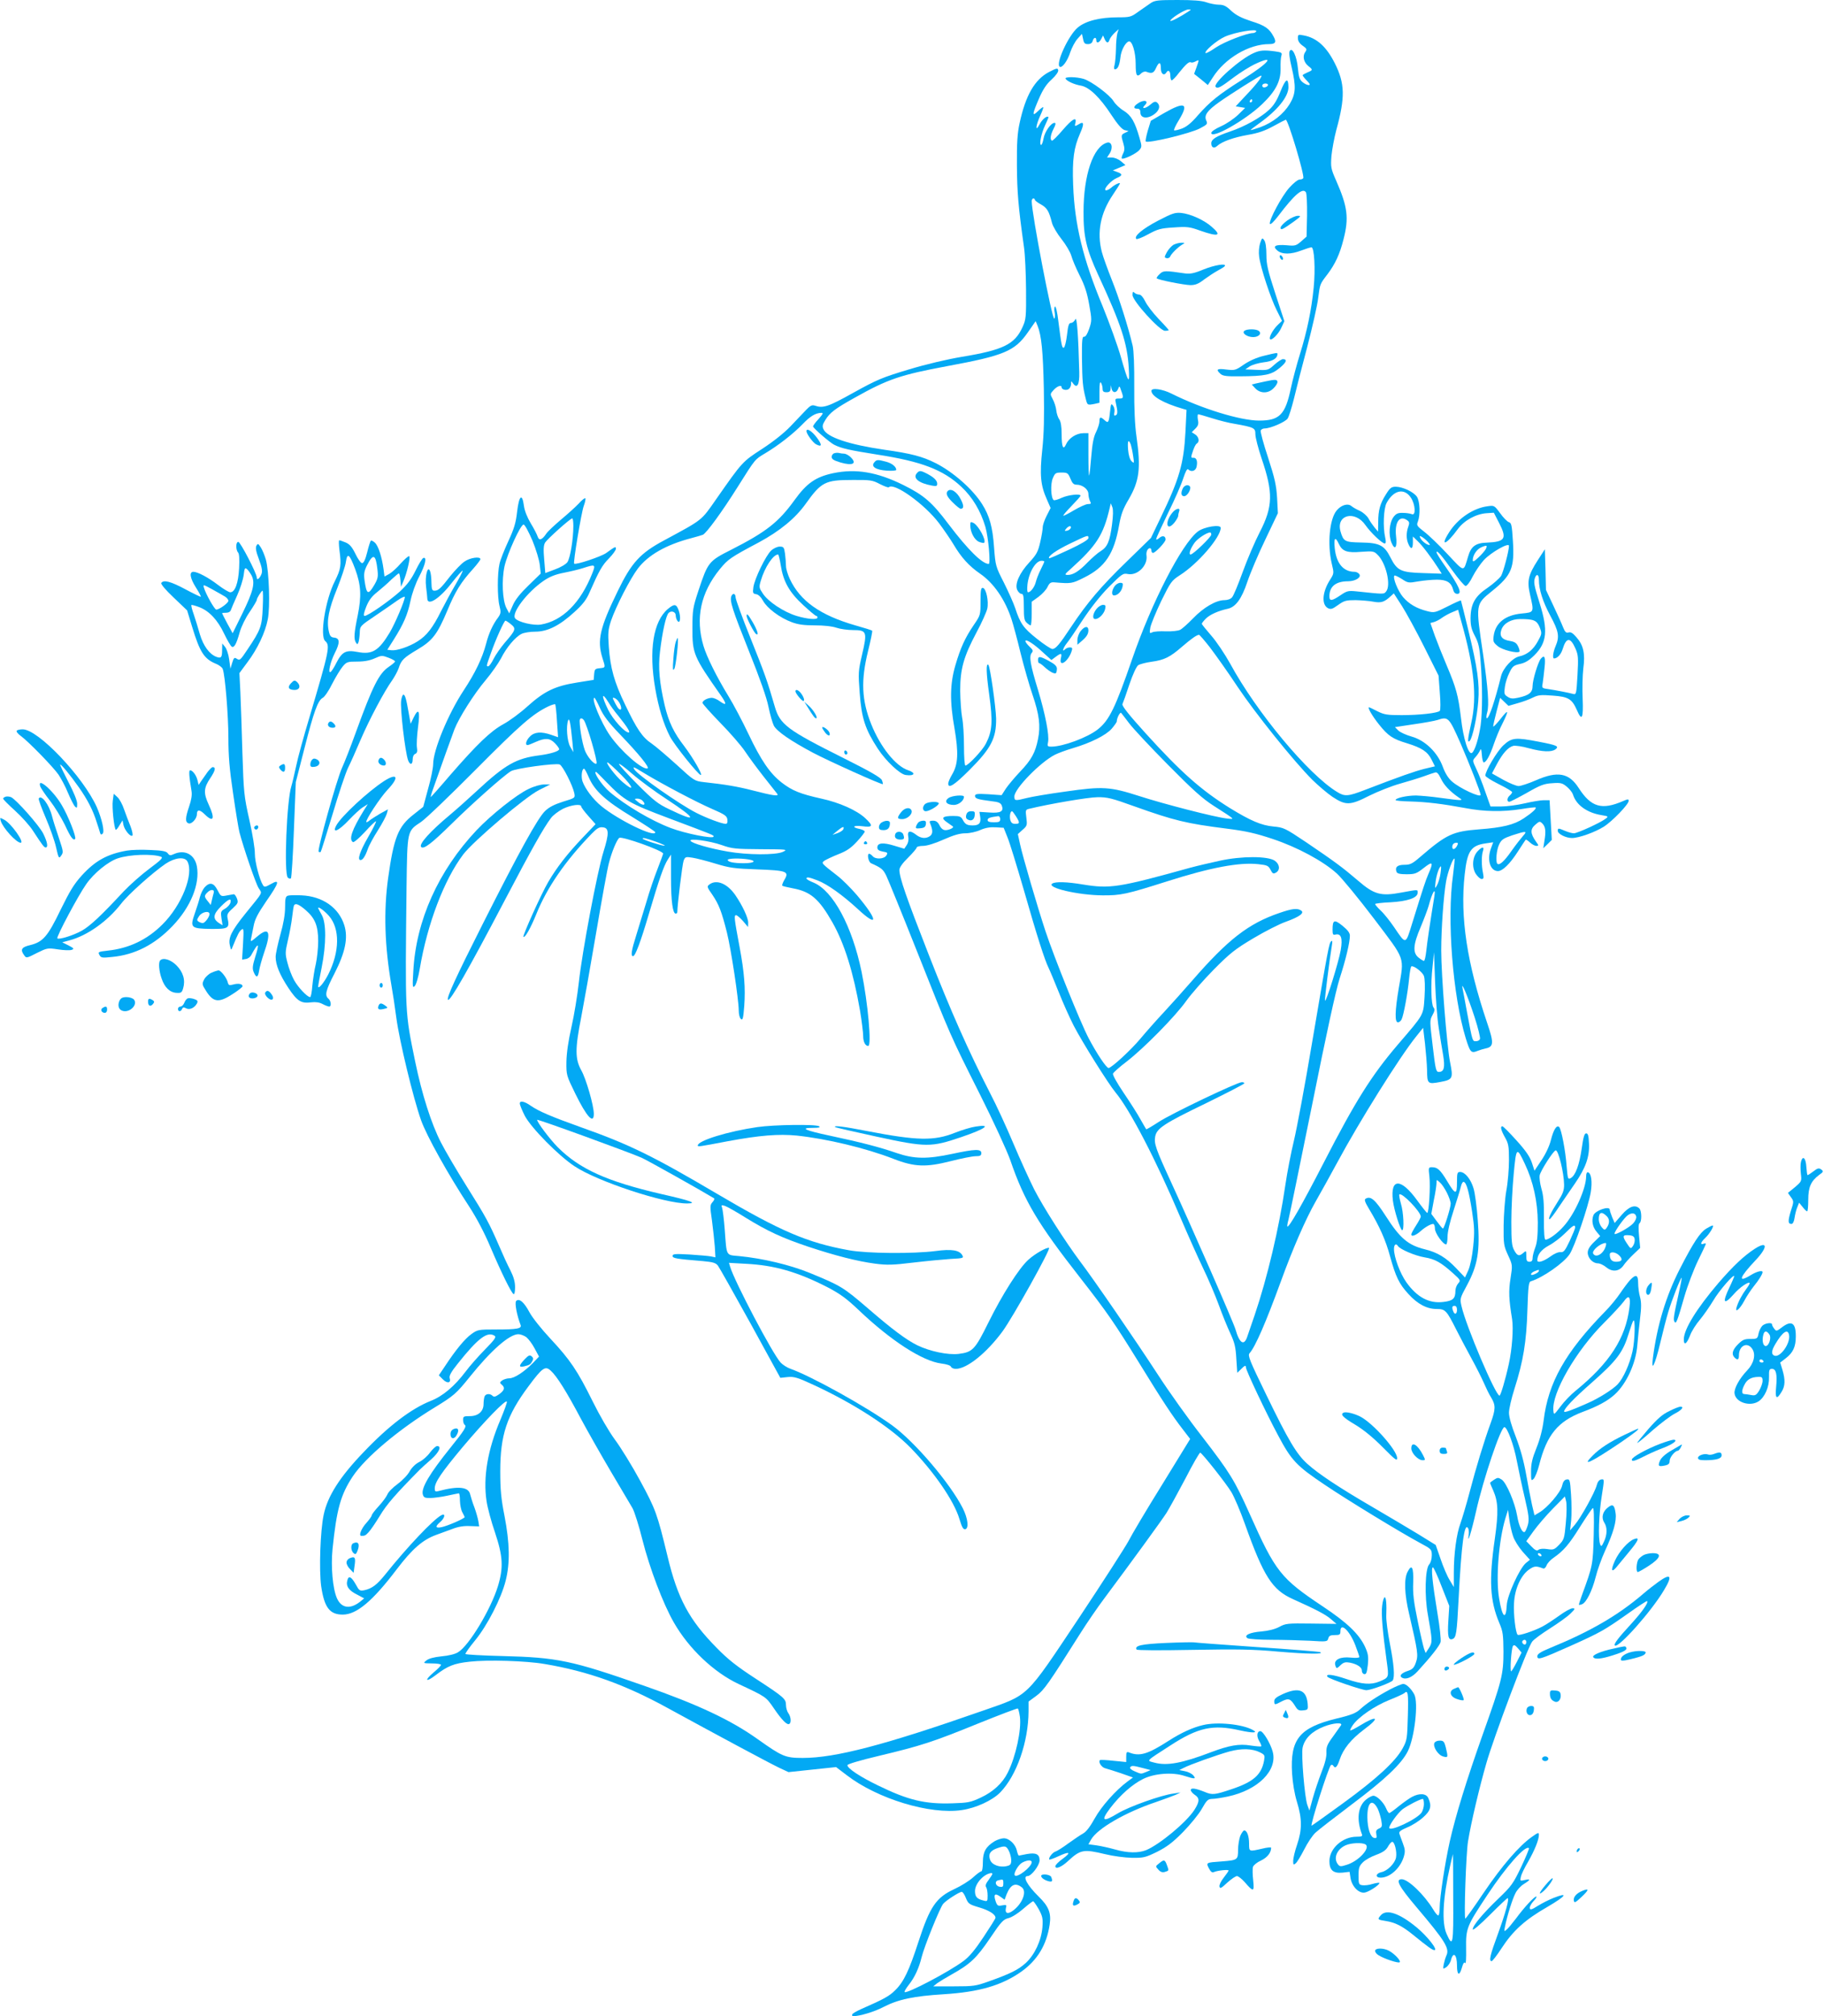 <?xml version="1.0" standalone="no"?>
<!DOCTYPE svg PUBLIC "-//W3C//DTD SVG 20010904//EN"
 "http://www.w3.org/TR/2001/REC-SVG-20010904/DTD/svg10.dtd">
<svg version="1.0" xmlns="http://www.w3.org/2000/svg"
 width="1158pt" height="1280pt" viewBox="0 0 1158 1280"
 preserveAspectRatio="xMidYMid meet">
<g transform="translate(0,1280) scale(0.1,-0.1)"
fill="#03a9f4" stroke="none">
<path d="M7305 12780 c-16 -11 -52 -36 -79 -55 -45 -33 -53 -35 -128 -35 -116
0 -207 -23 -257 -66 -59 -51 -141 -230 -113 -248 15 -9 49 36 67 93 10 29 30
67 46 85 l28 31 7 -32 c5 -27 11 -33 31 -33 16 0 27 7 30 20 6 23 23 27 23 5
0 -22 18 -18 31 7 l12 23 10 -23 c12 -27 24 -28 31 -4 4 11 18 30 32 43 l26
24 -8 -25 c-4 -14 -9 -59 -9 -100 -1 -41 -5 -87 -9 -102 -5 -17 -4 -28 2 -28
18 0 29 24 35 74 4 45 31 96 53 103 21 7 44 -67 44 -142 0 -77 7 -89 37 -59 9
8 23 12 32 8 33 -13 46 -8 60 24 19 42 31 41 31 -3 0 -34 20 -49 35 -25 12 20
25 9 25 -20 0 -16 4 -30 9 -30 5 0 26 21 46 48 45 56 65 73 76 66 5 -3 18 0
29 6 24 13 24 13 6 -38 l-15 -41 44 -35 43 -36 32 49 c77 121 229 211 357 211
40 0 48 12 29 47 -27 51 -54 71 -141 98 -64 21 -97 38 -128 66 -32 31 -49 39
-78 39 -20 0 -56 7 -79 15 -30 11 -84 15 -184 15 -124 0 -145 -2 -171 -20z
m240 -53 c-53 -35 -115 -67 -115 -59 0 14 92 72 115 72 19 0 19 0 0 -13z m430
-127 c-3 -5 -12 -10 -20 -10 -39 0 -181 -55 -235 -91 -33 -23 -63 -39 -66 -36
-11 11 71 81 122 104 65 29 212 54 199 33z"/>
<path d="M8240 12557 c0 -17 10 -33 30 -47 27 -19 29 -23 16 -41 -18 -26 -9
-65 20 -88 30 -24 30 -26 -6 -41 -16 -7 -30 -15 -30 -18 0 -3 12 -19 27 -34
20 -21 23 -28 11 -28 -9 0 -26 8 -39 19 -18 15 -24 32 -29 88 -7 76 -36 137
-52 109 -6 -10 -1 -48 12 -102 29 -124 27 -169 -12 -234 -40 -65 -107 -118
-188 -148 -33 -11 -60 -20 -60 -17 0 2 24 20 53 41 118 84 187 170 187 231 -1
63 -17 55 -50 -26 -23 -58 -43 -91 -74 -119 -54 -50 -155 -106 -247 -137 -88
-30 -119 -49 -119 -75 0 -27 18 -35 38 -16 31 28 105 54 196 70 65 11 107 26
162 56 40 22 75 40 77 40 15 0 121 -355 111 -371 -3 -5 -13 -9 -24 -9 -10 0
-39 -23 -64 -51 -49 -54 -131 -208 -124 -230 3 -8 25 13 54 51 104 137 155
180 175 149 5 -8 8 -74 7 -148 l-3 -133 -34 -30 c-32 -28 -39 -30 -91 -25 -73
6 -94 -5 -61 -33 30 -26 86 -26 153 0 29 11 58 20 64 20 18 0 26 -140 14 -257
-14 -142 -42 -276 -87 -421 -20 -64 -46 -162 -58 -218 -35 -167 -72 -204 -201
-204 -120 0 -366 76 -556 171 -57 29 -128 39 -128 18 0 -34 75 -78 199 -114
l24 -7 -7 -141 c-11 -202 -38 -296 -159 -547 l-60 -125 -154 -150 c-164 -159
-250 -260 -353 -415 -74 -112 -98 -140 -119 -140 -9 0 -53 29 -98 65 -86 68
-106 97 -138 195 -10 30 -42 102 -71 160 -53 104 -54 107 -63 225 -9 129 -29
201 -76 275 -60 95 -184 204 -295 260 -83 42 -155 61 -326 85 -225 33 -363 79
-386 130 -9 19 -6 30 12 59 28 46 62 72 186 141 212 119 290 145 589 201 358
66 427 95 509 212 l51 73 12 -29 c25 -61 35 -164 40 -402 3 -178 1 -284 -10
-385 -17 -159 -11 -226 29 -315 l24 -55 -25 -49 c-14 -27 -25 -60 -25 -73 0
-13 -7 -56 -16 -95 -14 -61 -23 -78 -69 -128 -63 -68 -94 -138 -77 -175 7 -14
18 -25 27 -25 12 0 15 -15 15 -83 0 -69 3 -87 18 -100 10 -10 22 -17 25 -17 4
0 7 34 7 75 l0 75 43 31 c23 17 49 45 57 62 13 27 21 32 45 30 106 -9 111 -8
187 30 134 66 191 151 223 334 12 68 25 103 60 162 69 118 79 198 50 401 -10
70 -15 175 -14 315 1 131 -3 229 -10 260 -30 126 -87 305 -132 417 -27 68 -56
148 -64 179 -32 124 -9 245 70 362 25 37 45 69 45 72 0 9 -35 -8 -57 -28 -12
-10 -27 -17 -33 -15 -18 6 34 63 70 78 37 15 38 26 3 38 l-28 10 40 17 40 17
-28 24 c-17 14 -41 24 -59 24 l-30 0 17 26 c23 36 13 78 -18 68 -87 -26 -148
-206 -148 -439 -1 -157 18 -237 93 -400 145 -313 185 -435 194 -590 7 -112 -2
-100 -50 69 -20 70 -72 214 -115 320 -126 303 -179 521 -188 773 -6 160 4 235
44 326 27 61 25 79 -7 59 -26 -16 -29 -15 -23 7 11 43 -19 27 -79 -43 -35 -41
-66 -72 -70 -69 -13 7 -9 37 11 76 14 27 15 37 6 37 -23 0 -63 -57 -70 -100
-4 -22 -11 -40 -15 -40 -14 0 0 72 25 125 13 27 23 51 21 52 -10 10 -39 -14
-56 -46 -29 -55 -25 -8 5 57 13 28 21 52 18 52 -4 0 -20 -12 -35 -27 -37 -36
-35 -18 8 81 25 58 48 93 81 122 27 25 44 49 41 59 -3 14 -10 13 -58 -12 -91
-48 -149 -148 -187 -325 -14 -64 -18 -124 -17 -268 1 -169 9 -265 45 -520 7
-47 12 -168 13 -270 1 -175 0 -188 -23 -238 -49 -108 -123 -144 -383 -187 -95
-16 -228 -47 -340 -81 -166 -50 -198 -63 -348 -146 -163 -91 -194 -101 -247
-83 -18 6 -29 0 -55 -27 -18 -19 -63 -66 -99 -104 -41 -43 -109 -97 -181 -144
-125 -81 -125 -81 -292 -320 -96 -138 -83 -127 -331 -261 -151 -81 -206 -141
-293 -321 -114 -234 -132 -313 -98 -423 21 -65 21 -63 -16 -67 -30 -3 -33 -6
-36 -38 l-3 -36 -106 -17 c-138 -22 -206 -54 -313 -150 -46 -42 -115 -93 -154
-114 -82 -45 -165 -125 -335 -320 -67 -79 -125 -143 -126 -143 -2 0 4 24 15
53 51 146 120 337 135 377 29 74 125 226 198 312 37 44 81 107 98 139 34 68
89 134 130 155 16 8 55 14 87 14 78 0 154 38 248 124 55 50 77 79 98 128 59
134 79 170 122 213 24 25 44 52 44 61 0 17 -4 15 -62 -27 -33 -23 -194 -77
-203 -67 -7 7 46 326 61 366 9 24 13 46 10 49 -3 3 -23 -12 -43 -35 -21 -22
-72 -68 -113 -102 -41 -35 -83 -74 -92 -88 -26 -39 -45 -46 -54 -20 -4 13 -23
51 -44 85 -23 39 -40 81 -44 113 -11 82 -31 64 -43 -38 -8 -72 -19 -108 -56
-188 -25 -54 -51 -119 -56 -144 -14 -61 -14 -211 0 -266 10 -40 9 -48 -8 -73
-34 -44 -61 -104 -77 -168 -24 -91 -69 -185 -143 -297 -97 -147 -193 -378
-193 -467 0 -23 -14 -93 -32 -156 l-31 -115 -63 -50 c-96 -75 -124 -145 -160
-403 -29 -210 -22 -431 21 -680 8 -44 22 -136 31 -205 19 -146 108 -513 157
-651 35 -99 172 -345 306 -549 48 -74 97 -167 136 -260 70 -164 130 -285 145
-295 6 -4 10 12 10 43 0 35 -9 66 -30 108 -17 32 -49 102 -71 154 -63 145 -82
181 -207 380 -64 102 -137 227 -163 278 -61 119 -120 304 -163 512 -65 317
-64 291 -55 1110 5 361 3 353 92 412 30 20 186 170 348 333 282 284 361 353
461 401 21 10 40 15 43 13 2 -3 8 -51 11 -107 l7 -102 -43 15 c-63 22 -107 19
-135 -10 -25 -24 -33 -55 -16 -55 5 0 28 9 52 20 61 27 90 25 122 -8 15 -15
27 -33 27 -38 0 -13 -56 -30 -125 -39 -148 -19 -216 -57 -400 -228 -55 -51
-129 -117 -165 -147 -132 -110 -203 -190 -186 -207 16 -16 66 22 193 147 130
128 324 301 376 334 27 18 283 53 310 43 19 -7 83 -133 93 -182 6 -31 5 -31
-71 -54 -56 -18 -88 -34 -115 -60 -47 -46 -164 -258 -395 -716 -169 -335 -232
-471 -221 -482 13 -13 129 190 366 642 161 307 241 450 288 512 13 18 47 43
75 58 51 25 117 34 117 15 0 -5 20 -32 45 -60 l46 -52 -83 -87 c-96 -101 -163
-187 -218 -281 -43 -73 -163 -340 -157 -347 10 -9 46 56 81 142 68 170 185
340 353 513 33 34 48 43 70 40 40 -4 41 -38 4 -156 -39 -125 -135 -633 -156
-827 -9 -82 -30 -211 -47 -285 -20 -88 -31 -165 -32 -220 -1 -85 0 -87 56
-202 72 -147 118 -198 118 -129 0 52 -49 223 -80 277 -39 71 -40 135 0 337 16
83 59 325 95 537 36 212 72 411 81 442 17 68 51 150 66 159 18 11 278 -81 278
-100 0 -3 -16 -47 -35 -96 -20 -50 -52 -144 -71 -210 -20 -66 -49 -162 -65
-213 -30 -95 -36 -132 -20 -132 14 0 47 87 101 270 64 217 94 304 120 344 l20
31 0 -150 c0 -146 11 -225 30 -225 6 0 10 5 10 10 0 43 32 305 40 326 10 25
13 26 57 19 25 -4 92 -21 147 -38 89 -27 120 -31 262 -36 189 -7 206 -13 174
-66 -11 -19 -17 -36 -13 -38 4 -3 34 -10 65 -16 114 -21 167 -66 253 -217 76
-134 133 -317 175 -560 11 -67 20 -139 20 -161 0 -36 13 -63 32 -63 23 0 -2
274 -42 470 -60 291 -181 515 -305 567 -25 10 -45 21 -45 26 0 11 16 9 70 -12
63 -24 158 -92 255 -181 134 -125 130 -72 -6 89 -38 44 -93 99 -122 121 -104
81 -104 80 -83 96 11 7 50 26 88 41 54 21 80 39 119 81 27 29 49 58 49 63 0 5
-14 12 -30 16 -56 11 -45 25 14 18 68 -9 72 2 18 52 -53 49 -162 98 -277 123
-135 30 -186 51 -251 101 -75 58 -132 140 -213 311 -37 78 -94 186 -126 238
-76 124 -139 252 -159 320 -52 175 -18 337 104 487 52 63 67 74 248 170 133
72 231 152 298 246 98 137 123 150 294 150 116 1 129 -1 176 -26 28 -14 54
-24 57 -20 33 32 228 -108 319 -229 30 -40 71 -100 91 -133 50 -85 100 -139
168 -186 87 -59 161 -166 202 -294 9 -27 35 -122 56 -210 22 -88 56 -207 76
-265 43 -126 52 -198 35 -282 -17 -86 -42 -132 -115 -208 -34 -36 -74 -84 -89
-106 l-27 -42 -85 6 c-71 4 -84 2 -84 -11 0 -17 18 -22 103 -33 47 -5 60 -11
67 -28 14 -37 -7 -49 -78 -44 l-64 4 5 -32 c6 -39 -7 -54 -47 -54 -37 0 -49 7
-65 38 -10 18 -20 22 -59 22 -69 0 -81 -12 -40 -40 18 -13 35 -25 38 -27 8 -7
-24 -23 -47 -23 -15 0 -28 10 -38 30 -11 22 -23 30 -41 30 -21 0 -25 -3 -19
-17 18 -43 18 -66 0 -80 -26 -19 -58 -16 -88 7 -38 30 -58 27 -51 -10 4 -19 1
-38 -9 -54 l-16 -24 -63 19 c-71 22 -108 19 -108 -11 0 -14 9 -21 34 -26 31
-5 34 -8 23 -25 -14 -23 -69 -26 -87 -4 -7 8 -17 15 -22 15 -15 0 -5 -52 12
-60 67 -30 77 -39 97 -80 12 -25 99 -238 193 -475 216 -545 214 -540 400 -910
88 -175 172 -358 194 -420 90 -262 174 -402 447 -751 167 -214 212 -279 369
-533 151 -246 214 -341 280 -426 l46 -60 -178 -290 c-99 -159 -195 -321 -214
-359 -20 -37 -161 -257 -314 -487 -345 -517 -313 -485 -610 -589 -623 -218
-936 -300 -1144 -300 -111 0 -130 9 -284 118 -172 123 -383 222 -722 340 -463
162 -551 180 -903 189 -125 3 -230 9 -232 13 -2 4 25 42 61 86 78 95 166 267
194 378 29 113 26 240 -7 412 -22 111 -27 168 -27 284 0 229 41 354 179 539
89 120 107 132 142 99 38 -34 100 -133 190 -303 44 -82 131 -235 193 -340 62
-104 123 -208 136 -230 12 -22 41 -113 63 -202 45 -178 131 -405 199 -523 95
-166 254 -317 412 -391 175 -82 172 -80 223 -154 51 -75 84 -108 98 -99 14 8
10 47 -6 68 -8 11 -15 34 -15 51 0 40 -11 50 -195 170 -115 75 -172 119 -245
194 -175 177 -248 313 -312 581 -66 272 -75 297 -174 480 -52 96 -125 214
-161 262 -38 52 -96 152 -140 241 -97 196 -143 264 -268 398 -58 62 -116 135
-134 169 -34 64 -65 90 -84 71 -11 -11 5 -93 28 -152 9 -23 -20 -29 -156 -29
-112 0 -117 -1 -156 -29 -42 -30 -101 -102 -168 -204 l-39 -58 26 -26 c28 -28
53 -23 43 8 -5 14 9 40 51 92 129 162 188 207 234 177 12 -8 1 -24 -61 -87
-42 -43 -97 -105 -122 -139 -71 -94 -146 -158 -224 -188 -122 -49 -265 -157
-423 -323 -152 -158 -230 -280 -255 -399 -22 -102 -30 -352 -16 -454 20 -135
54 -180 137 -180 88 0 190 86 343 288 99 130 165 187 250 218 25 9 71 26 101
37 38 15 73 21 114 19 l58 -2 -5 32 c-3 18 -14 58 -25 88 -12 30 -23 68 -27
83 -10 48 -75 55 -202 21 -19 -5 -23 -2 -23 17 0 39 41 99 176 261 138 164
276 307 282 290 2 -6 -17 -57 -41 -115 -81 -189 -111 -366 -88 -517 6 -41 30
-131 54 -200 50 -150 54 -222 18 -340 -45 -147 -184 -378 -253 -419 -18 -12
-61 -22 -105 -26 -49 -5 -81 -14 -96 -26 -22 -18 -22 -18 36 -19 31 0 57 -4
57 -9 0 -5 -21 -27 -48 -49 -60 -51 -50 -65 13 -17 77 59 116 75 216 86 113
13 360 6 479 -15 272 -46 505 -129 775 -277 305 -167 654 -354 711 -381 l60
-28 151 16 151 16 67 -51 c196 -151 530 -252 731 -222 90 13 194 61 244 112
105 108 179 321 180 516 l0 61 49 36 c50 37 77 76 281 399 41 65 109 164 151
220 181 243 365 496 395 543 18 29 72 127 120 218 47 92 90 166 94 164 14 -5
165 -196 198 -251 18 -30 57 -121 86 -203 119 -333 173 -417 305 -476 145 -65
208 -98 241 -127 l35 -30 -160 2 c-150 2 -163 1 -203 -21 -28 -15 -69 -25
-113 -29 -76 -6 -115 -25 -89 -43 8 -5 76 -10 150 -10 74 0 185 -3 246 -6 108
-7 111 -6 117 15 4 16 13 21 41 21 32 0 36 3 36 25 0 58 58 4 94 -88 14 -37
26 -71 26 -76 0 -6 -24 -7 -55 -4 -65 7 -107 -13 -98 -47 7 -25 9 -25 36 1 17
16 30 19 57 14 46 -9 78 -30 76 -52 0 -9 6 -19 15 -21 13 -2 17 9 23 59 5 53
2 70 -17 113 -38 82 -114 155 -269 258 -267 178 -300 219 -464 587 -97 216
-125 261 -302 491 -83 106 -208 281 -278 389 -149 229 -413 613 -496 722 -95
127 -234 345 -292 458 -29 58 -89 189 -132 291 -43 102 -109 246 -148 320
-136 265 -250 521 -392 885 -140 358 -184 484 -184 533 0 14 20 43 55 77 30
30 55 59 55 65 0 5 18 10 40 10 24 0 74 15 130 40 65 29 105 40 139 40 27 0
69 9 95 21 32 14 62 19 97 17 l51 -3 24 -60 c14 -33 60 -184 104 -335 83 -291
133 -446 157 -494 8 -16 37 -86 65 -155 27 -69 70 -164 94 -211 54 -105 221
-371 266 -425 91 -109 257 -428 413 -796 48 -112 113 -258 145 -324 32 -66 76
-170 98 -230 22 -61 55 -142 73 -180 27 -58 34 -86 38 -160 l6 -90 23 22 c24
25 32 28 32 12 0 -18 127 -287 203 -429 86 -162 117 -195 299 -317 136 -92
475 -299 605 -369 71 -38 73 -40 73 -78 0 -23 -7 -47 -17 -58 -25 -28 -30
-198 -8 -318 29 -164 30 -176 7 -212 l-21 -32 -10 26 c-5 15 -24 96 -41 180
-25 121 -31 172 -28 242 3 98 -9 120 -36 67 -23 -44 -20 -140 10 -266 56 -241
59 -263 43 -309 -11 -32 -21 -43 -47 -52 -44 -14 -61 -32 -42 -44 25 -15 63 0
100 40 86 94 140 163 146 186 3 13 -5 95 -20 182 -32 194 -42 292 -29 292 5 0
30 -55 56 -123 l48 -122 -6 -95 c-6 -98 0 -125 27 -115 23 9 27 37 38 250 18
354 37 492 60 454 5 -7 7 -27 4 -44 -10 -68 18 21 47 150 47 209 157 535 180
535 18 0 60 -113 79 -215 12 -60 34 -167 51 -237 25 -108 28 -134 19 -168 -6
-21 -15 -42 -20 -45 -15 -9 -37 36 -48 102 -14 83 -68 210 -98 230 -22 14 -26
14 -49 -1 -14 -9 -25 -18 -25 -20 0 -2 9 -24 20 -48 32 -73 34 -138 10 -308
-38 -262 -31 -393 29 -534 23 -54 25 -74 26 -181 0 -146 -10 -185 -133 -530
-100 -282 -171 -511 -208 -676 -30 -135 -64 -356 -64 -421 0 -27 -4 -48 -9
-48 -5 0 -20 17 -32 38 -57 94 -159 192 -200 192 -42 0 -18 -45 92 -175 187
-221 215 -266 190 -313 -4 -9 -11 -32 -15 -51 -6 -33 -5 -33 16 -19 12 8 26
29 30 46 15 56 38 33 38 -36 0 -61 15 -69 30 -17 9 32 16 42 22 33 5 -8 7 30
6 92 -2 129 3 141 136 342 121 182 241 317 263 295 2 -3 -20 -57 -50 -120 -50
-105 -62 -121 -142 -198 -100 -96 -165 -173 -165 -197 0 -10 45 28 108 91 59
59 110 107 113 107 13 0 -12 -92 -60 -224 -51 -138 -60 -176 -41 -176 5 0 34
37 63 82 73 112 149 181 292 263 118 69 136 95 37 56 -28 -11 -73 -34 -99 -50
-39 -25 -49 -27 -51 -15 -2 9 9 29 24 45 15 16 23 29 17 29 -13 0 -76 -68
-129 -140 -23 -30 -49 -62 -59 -70 -16 -14 -17 -12 -10 20 13 66 47 175 66
211 10 21 34 47 54 59 43 27 44 34 5 25 -30 -7 -31 -6 -24 22 3 15 24 58 46
95 41 72 68 138 68 170 0 17 -5 15 -46 -14 -81 -58 -188 -182 -304 -353 -61
-91 -114 -165 -117 -165 -10 0 5 420 17 490 19 118 72 342 116 495 46 163 261
733 291 773 10 14 61 51 113 84 52 33 111 75 130 94 31 30 32 34 13 34 -11 0
-49 -21 -83 -46 -35 -25 -83 -57 -108 -70 -51 -27 -149 -60 -157 -52 -13 12
-27 130 -23 199 4 92 44 180 97 216 32 22 43 23 88 6 7 -3 17 6 22 20 5 13 25
35 43 47 65 45 100 86 169 197 39 62 75 115 81 119 7 5 9 -47 6 -172 -5 -189
-6 -193 -76 -384 -11 -30 -19 -56 -18 -58 2 -1 11 0 20 4 27 10 64 85 86 171
11 45 38 120 60 168 53 115 74 188 67 238 -7 53 -18 62 -49 37 -34 -26 -43
-65 -23 -96 20 -30 19 -77 -2 -121 -14 -31 -18 -33 -24 -17 -14 34 -8 197 10
307 17 108 17 108 -3 105 -13 -2 -23 -14 -29 -37 -12 -46 -101 -207 -139 -251
l-30 -35 7 64 c3 35 3 109 -1 163 -6 93 -8 99 -27 96 -15 -2 -24 -14 -30 -41
-10 -42 -94 -140 -145 -169 l-30 -18 -16 68 c-8 37 -25 123 -37 192 -15 84
-36 161 -65 237 -28 71 -44 127 -44 155 0 24 16 92 35 152 56 175 76 299 82
499 5 153 8 179 22 183 74 22 209 116 246 172 32 48 119 304 134 392 11 67 4
121 -17 128 -7 2 -12 -7 -12 -25 0 -77 -72 -239 -142 -317 -38 -44 -95 -86
-116 -86 -7 0 -11 43 -10 133 1 99 -3 147 -16 191 -9 32 -14 70 -11 85 7 31
85 153 101 158 17 6 53 -141 54 -218 0 -37 -8 -58 -41 -109 -43 -67 -63 -110
-51 -110 4 0 31 35 59 78 29 42 74 109 102 149 68 99 93 169 89 252 -2 51 -6
66 -18 66 -11 0 -18 -23 -28 -95 -15 -105 -40 -173 -70 -189 -18 -10 -19 -5
-26 76 -7 97 -33 233 -47 248 -16 16 -36 -16 -53 -83 -9 -37 -33 -88 -60 -128
l-44 -66 -17 52 c-13 38 -39 76 -98 141 -44 49 -84 89 -89 89 -15 0 -8 -27 17
-71 22 -39 25 -56 25 -144 0 -55 -7 -143 -17 -195 -9 -52 -16 -151 -17 -220
-1 -118 1 -129 28 -188 29 -63 29 -63 16 -147 -13 -81 -11 -132 10 -260 9 -61
0 -189 -21 -284 -22 -101 -52 -201 -59 -201 -25 0 -212 440 -241 567 -11 48
-11 50 34 133 69 128 84 219 69 414 -6 83 -18 174 -27 202 -17 58 -54 104 -85
104 -18 0 -20 -6 -20 -66 0 -81 -10 -80 -62 7 -44 73 -62 89 -96 89 -23 0 -24
-1 -17 -60 7 -62 -3 -230 -14 -230 -3 0 -32 36 -64 80 -103 142 -171 142 -154
-1 7 -60 48 -189 59 -189 14 0 9 114 -8 169 -8 29 -13 55 -10 58 15 16 136
-110 136 -140 0 -7 -14 -32 -30 -57 -16 -25 -30 -50 -30 -57 0 -16 29 -6 60
22 28 25 63 45 79 45 6 0 11 -13 11 -30 0 -28 51 -100 71 -100 5 0 9 22 9 49
0 31 15 95 39 168 21 65 42 133 46 151 4 18 12 31 18 29 18 -6 33 -61 53 -189
15 -99 16 -133 7 -221 -6 -62 -19 -123 -31 -151 l-21 -46 -58 61 c-62 65 -118
99 -197 118 -106 26 -158 70 -248 211 -67 104 -96 130 -128 110 -10 -6 -4 -22
23 -67 64 -106 105 -197 132 -298 36 -130 57 -175 117 -240 58 -64 117 -95
180 -95 54 0 62 -9 123 -130 21 -41 63 -122 95 -180 32 -58 68 -130 81 -160
13 -30 33 -72 46 -92 29 -48 29 -74 -3 -162 -43 -118 -93 -283 -133 -436 -21
-80 -48 -170 -59 -201 -25 -67 -42 -192 -42 -314 l0 -90 -27 45 c-15 24 -41
85 -57 133 l-31 89 -110 68 c-61 37 -194 116 -295 175 -211 123 -339 208 -410
272 -68 61 -120 148 -260 437 -107 220 -119 250 -107 265 37 41 105 199 197
451 78 215 159 400 222 511 36 63 98 175 138 249 138 257 396 670 501 800 l44
55 12 -100 c6 -55 12 -129 13 -165 1 -91 3 -94 83 -79 81 15 84 22 63 127 -20
100 -56 553 -56 708 0 136 15 348 31 439 10 59 45 152 53 144 3 -2 -2 -49 -9
-104 -40 -279 -2 -766 81 -1037 28 -90 34 -96 76 -79 13 5 35 12 50 15 52 11
53 35 9 164 -127 376 -172 669 -142 940 16 150 40 185 134 198 l47 7 -16 -44
c-24 -70 -2 -139 46 -139 29 0 75 44 126 123 26 40 48 74 50 76 2 3 14 -5 27
-17 13 -12 31 -22 41 -22 16 0 16 2 -3 28 -35 50 -37 78 -4 106 26 23 29 24
45 8 20 -20 24 -48 13 -112 l-7 -45 27 26 27 27 -7 126 -7 126 -37 0 c-20 0
-74 -9 -121 -20 -47 -11 -115 -20 -151 -20 l-66 0 -33 93 c-17 50 -43 116 -57
145 -25 53 -25 54 -6 75 11 12 24 31 29 42 7 16 9 10 12 -27 2 -27 7 -48 12
-48 15 0 39 42 64 116 13 38 37 97 55 131 43 87 39 95 -14 27 -25 -31 -45 -52
-45 -45 0 7 10 51 22 97 l22 84 27 -26 26 -25 59 17 c33 9 76 25 97 36 33 16
50 18 125 12 99 -7 122 -21 153 -91 32 -75 42 -55 37 70 -3 61 -1 148 4 192
13 97 1 149 -44 200 -22 26 -36 34 -49 30 -15 -5 -23 2 -35 32 -8 21 -36 83
-62 138 l-47 100 -3 129 -4 129 -44 -68 c-62 -96 -70 -133 -50 -220 26 -114
27 -112 -54 -120 -104 -10 -166 -60 -177 -142 -5 -35 -2 -42 26 -65 28 -24
124 -48 138 -35 2 3 -1 18 -9 34 -10 21 -22 29 -52 34 -51 8 -68 31 -54 71 14
41 62 68 119 68 86 0 106 -8 124 -52 15 -39 15 -41 -12 -90 -29 -53 -67 -84
-117 -95 -43 -9 -103 -74 -116 -125 -38 -154 -76 -268 -90 -268 -5 0 -4 17 2
38 13 46 5 155 -26 367 -48 324 -50 316 57 403 124 100 143 146 132 319 -6 97
-9 113 -25 118 -11 3 -36 29 -56 57 -37 50 -38 50 -80 44 -91 -12 -187 -77
-243 -164 -62 -97 -19 -82 55 20 41 55 116 96 184 100 l44 3 34 -66 c51 -99
38 -119 -80 -124 -69 -2 -99 -24 -117 -87 -31 -102 -20 -104 -131 14 -54 58
-121 122 -149 143 -45 35 -49 40 -39 64 16 43 13 127 -6 157 -21 31 -89 63
-134 64 -28 0 -37 -7 -62 -47 -38 -59 -50 -102 -50 -178 l-1 -60 -22 26 c-12
15 -30 40 -39 58 -10 17 -34 38 -55 48 -21 9 -45 23 -54 31 -23 18 -64 6 -93
-29 -45 -54 -60 -213 -31 -337 15 -61 14 -63 -9 -100 -51 -78 -58 -160 -15
-183 18 -9 28 -6 64 20 39 28 51 31 112 31 37 -1 88 -5 113 -10 48 -9 69 -2
107 33 l22 20 51 -79 c28 -44 92 -161 142 -261 l91 -182 8 -107 c5 -60 5 -112
0 -117 -14 -14 -129 -27 -242 -27 -93 0 -111 3 -155 25 -27 14 -50 25 -52 25
-12 0 19 -54 62 -108 59 -74 87 -93 180 -121 93 -29 130 -53 155 -104 l21 -42
-67 -16 c-63 -16 -149 -46 -378 -134 -106 -41 -128 -43 -177 -12 -182 111
-509 503 -678 814 -34 61 -88 142 -121 179 -32 37 -59 70 -59 74 0 4 12 19 26
33 25 25 78 49 138 62 51 11 89 63 125 171 18 54 69 175 114 268 l80 168 -5
97 c-5 80 -14 122 -57 255 -29 87 -50 165 -47 173 3 7 14 13 25 13 37 0 131
41 146 63 8 12 25 67 39 122 13 55 51 204 85 331 33 127 65 268 70 313 12 90
10 86 59 150 49 65 78 128 101 219 36 138 27 209 -46 375 -34 77 -35 86 -30
157 4 41 18 116 31 165 57 207 55 295 -10 424 -53 105 -115 161 -197 176 -35
7 -37 6 -37 -18z m-1670 -1025 c0 -5 17 -18 39 -30 39 -22 51 -43 70 -118 6
-22 33 -68 61 -103 27 -34 54 -80 61 -103 6 -23 30 -81 54 -128 32 -63 47
-110 60 -184 17 -95 17 -102 0 -153 -12 -34 -23 -52 -33 -51 -11 3 -14 -21
-13 -137 2 -146 5 -181 23 -252 11 -46 11 -46 57 -37 l31 7 0 71 c0 49 3 66
10 56 5 -8 10 -25 10 -37 0 -18 6 -23 25 -23 19 0 25 6 26 23 l2 22 4 -22 c6
-29 31 -30 42 -1 7 20 9 19 19 -12 17 -46 15 -50 -14 -50 -25 0 -26 -2 -19
-32 12 -52 11 -71 -3 -75 -9 -4 -11 2 -7 19 3 13 0 31 -8 42 -13 17 -14 14
-20 -39 -7 -68 -11 -74 -35 -52 -25 23 -32 21 -32 -8 0 -14 -10 -44 -21 -67
-16 -31 -24 -73 -31 -157 -5 -63 -11 -117 -13 -120 -3 -2 -5 57 -5 132 l0 137
-32 0 c-44 0 -92 -31 -109 -69 -19 -42 -29 -21 -29 64 0 47 -5 78 -15 93 -9
12 -17 38 -19 57 -2 20 -12 51 -22 70 -18 34 -18 34 6 60 23 25 50 33 50 16 0
-15 32 -22 46 -10 8 6 14 21 14 32 0 20 0 20 14 1 25 -33 40 -4 38 73 -6 232
-15 357 -25 336 -6 -13 -18 -23 -27 -23 -14 0 -19 -14 -26 -77 -5 -42 -14 -78
-20 -80 -12 -4 -15 13 -35 169 -6 54 -16 95 -21 92 -5 -3 -6 -20 -2 -39 3 -18
2 -35 -3 -38 -13 -8 -143 667 -143 746 0 9 5 17 10 17 6 0 10 -4 10 -8z
m-1374 -1393 c-21 -22 -36 -44 -34 -47 7 -16 105 -100 133 -115 47 -24 99 -35
275 -63 279 -43 418 -96 533 -204 71 -66 123 -154 153 -255 19 -66 34 -235 21
-235 -41 0 -132 90 -254 251 -106 141 -157 185 -288 250 -168 83 -301 105
-446 75 -111 -24 -167 -63 -245 -171 -101 -140 -180 -202 -402 -315 -143 -72
-148 -79 -208 -260 -35 -106 -38 -124 -38 -235 -1 -165 7 -183 182 -432 37
-53 35 -66 -8 -35 -16 12 -39 22 -50 22 -27 0 -60 -17 -60 -32 0 -6 51 -63
113 -127 63 -64 133 -145 157 -181 24 -36 77 -108 118 -160 41 -52 80 -101 86
-109 14 -18 -24 -13 -159 22 -94 24 -170 37 -308 52 -58 7 -61 9 -170 109 -62
56 -133 117 -159 135 -60 40 -95 92 -169 247 -70 145 -94 233 -104 369 -6 88
-4 108 14 164 31 90 121 266 170 331 65 86 180 152 341 194 30 8 62 17 72 21
22 9 121 144 222 305 114 181 107 172 175 213 82 49 176 122 236 184 49 51 82
71 119 72 15 1 11 -7 -18 -40z m2499 6 c44 -14 107 -30 140 -35 129 -23 135
-27 135 -67 0 -20 18 -89 39 -152 75 -220 73 -306 -12 -471 -30 -58 -78 -170
-107 -250 -29 -80 -59 -153 -68 -162 -9 -11 -29 -18 -49 -18 -52 0 -132 -46
-198 -115 -33 -34 -70 -67 -82 -73 -13 -7 -52 -11 -90 -10 -37 2 -77 -1 -87
-6 -18 -9 -19 -6 -13 30 4 21 35 97 69 168 60 122 66 130 118 164 114 72 259
240 260 301 0 24 -105 7 -145 -23 -102 -78 -293 -449 -418 -812 -106 -307
-145 -387 -217 -444 -65 -52 -222 -110 -295 -110 -25 0 -27 3 -21 30 8 43 -17
174 -64 330 -49 160 -58 214 -40 235 11 13 8 19 -14 40 -14 13 -26 29 -26 35
0 17 56 -19 113 -73 l52 -47 27 20 c36 27 41 25 33 -10 -13 -61 49 -18 69 48
6 17 3 22 -11 22 -11 0 -24 -5 -31 -12 -22 -22 -13 9 11 39 13 15 58 82 101
148 50 75 111 153 166 209 83 83 90 88 120 82 61 -12 127 53 119 116 -4 25 7
48 22 48 5 0 9 -7 9 -15 0 -8 4 -15 10 -15 15 0 80 69 80 85 0 23 -20 28 -41
9 -10 -9 -19 -12 -19 -6 0 5 34 79 75 164 42 84 85 183 97 221 15 45 25 64 32
57 18 -18 45 -11 52 14 9 36 1 61 -19 60 -14 -2 -16 3 -11 20 14 45 23 64 33
71 18 11 12 42 -11 57 l-22 14 23 23 c18 18 22 30 16 57 -3 19 -2 34 2 34 4 0
44 -11 88 -25z m-516 -167 c4 -13 11 -45 15 -73 7 -47 7 -49 -10 -33 -11 11
-19 38 -22 72 -5 58 2 72 17 34z m-383 -217 c12 -30 21 -38 39 -38 38 0 75
-30 75 -59 0 -14 5 -34 10 -45 9 -16 7 -19 -13 -19 -13 0 -52 -18 -88 -39 -35
-21 -66 -37 -68 -35 -3 3 21 30 52 62 31 32 57 61 57 65 0 14 -76 6 -119 -13
-23 -11 -47 -18 -51 -15 -18 11 -22 102 -6 139 14 33 18 36 56 36 37 0 41 -3
56 -39z m2161 -120 c29 -43 33 -118 6 -105 -10 4 -35 8 -57 8 -31 1 -43 -5
-59 -26 -27 -37 -33 -113 -13 -163 22 -53 38 -30 29 42 -10 88 23 135 71 100
14 -10 15 -17 7 -40 -14 -37 -14 -80 1 -112 16 -36 28 -31 28 12 l0 37 31 -30
c29 -27 90 -108 134 -177 l18 -29 -119 4 c-141 4 -164 15 -207 100 -39 77 -69
92 -186 94 -104 2 -112 6 -131 72 -28 105 93 134 159 38 33 -47 105 -116 122
-116 8 0 9 11 3 38 -15 66 -10 184 9 219 44 82 112 97 154 34z m-1897 -170
c-14 -107 -29 -143 -71 -169 -19 -11 -56 -44 -84 -72 -55 -57 -92 -80 -127
-80 -21 1 -19 4 17 36 168 151 210 218 250 389 l7 30 10 -25 c6 -16 5 -54 -2
-109z m-3420 -10 c0 -84 -20 -205 -38 -230 -9 -13 -45 -34 -79 -46 l-61 -23
-7 85 c-6 66 -4 92 6 109 15 23 158 152 172 153 4 1 7 -21 7 -48z m-260 -92
c23 -56 44 -126 47 -156 l6 -54 -77 -75 c-52 -50 -85 -91 -100 -126 l-23 -52
-18 34 c-25 48 -31 176 -12 265 18 81 102 265 121 265 8 0 32 -46 56 -101z
m3418 79 c-3 -7 -13 -15 -24 -17 -16 -3 -17 -1 -5 13 16 19 34 21 29 4z m892
-42 c0 -15 -115 -126 -131 -126 -15 0 -1 39 26 76 21 27 76 63 98 64 4 0 7 -6
7 -14z m-780 -22 c0 -10 -43 -36 -122 -73 -68 -32 -125 -57 -127 -55 -12 11
46 52 134 94 114 55 115 55 115 34z m2154 -23 c11 -12 16 -21 12 -21 -16 0
-46 22 -57 41 -9 18 -8 19 8 11 10 -6 27 -20 37 -31z m-564 -14 c22 -47 52
-58 143 -50 71 5 80 4 101 -17 55 -51 89 -195 56 -235 -15 -18 -9 -18 -190 1
-50 5 -59 3 -100 -25 -55 -37 -70 -39 -70 -6 0 62 41 95 119 95 47 0 87 26 70
46 -6 8 -19 14 -29 14 -71 0 -116 53 -126 149 -7 67 3 78 26 28z m932 -34 c-6
-10 -26 -34 -46 -52 -26 -25 -36 -30 -36 -18 0 32 25 70 55 83 35 15 40 12 27
-13z m148 22 c0 -32 -36 -167 -50 -191 -11 -16 -49 -50 -85 -75 -81 -54 -108
-103 -109 -193 0 -48 6 -72 27 -112 23 -43 30 -72 37 -165 12 -148 12 -316 0
-404 -12 -82 -36 -159 -54 -174 -22 -18 -56 88 -71 223 -17 141 -30 189 -91
333 -25 59 -59 144 -75 188 l-28 80 23 6 c13 4 37 16 52 28 16 11 45 27 65 35
l36 15 21 -77 c81 -286 100 -477 63 -639 -24 -107 -26 -132 -10 -116 17 17 47
153 54 251 9 113 -5 212 -62 447 -25 105 -47 191 -48 193 -2 2 -40 -15 -85
-38 -79 -40 -85 -41 -128 -30 -68 17 -116 45 -155 90 -32 38 -67 124 -54 136
3 3 23 -7 46 -21 39 -26 43 -27 104 -16 35 6 89 11 120 11 63 0 91 -18 103
-65 4 -16 13 -25 26 -25 33 0 12 49 -76 174 -31 44 -56 84 -56 89 0 19 33 -19
101 -115 39 -54 76 -98 84 -98 8 0 29 27 45 61 17 33 49 80 71 104 46 49 159
113 159 90z m-2950 -100 c0 -3 -11 -27 -24 -53 -13 -26 -26 -60 -30 -77 -8
-32 -33 -65 -49 -65 -6 0 -7 20 -4 49 9 78 52 151 89 151 10 0 18 -2 18 -5z
m-2870 -75 c-74 -187 -189 -302 -327 -325 -47 -7 -142 15 -162 39 -27 32 75
167 182 240 37 25 74 40 127 50 41 8 95 21 120 29 80 26 83 25 60 -33z m6010
-40 c0 -62 24 -138 72 -228 54 -100 60 -133 34 -194 -16 -37 -21 -78 -10 -78
21 0 45 26 55 60 23 75 49 76 81 3 18 -41 19 -58 13 -170 -7 -121 -8 -124 -29
-118 -25 7 -106 23 -160 31 -37 5 -38 7 -32 37 3 18 8 62 12 100 7 66 0 83
-24 55 -18 -22 -52 -136 -52 -172 0 -42 -22 -60 -90 -75 -36 -8 -50 -7 -69 6
-21 13 -23 20 -17 62 3 25 16 66 29 91 19 40 27 46 67 55 33 7 58 22 92 56 79
79 87 157 33 329 -36 114 -40 136 -29 164 10 26 24 18 24 -14z m-6526 -283
c34 -28 31 -36 -40 -118 -25 -30 -57 -75 -70 -101 -13 -27 -29 -48 -34 -48
-13 0 -14 -1 16 82 31 89 85 208 93 208 3 0 19 -10 35 -23z m4439 -149 c35
-46 114 -157 174 -248 113 -169 357 -473 475 -591 37 -36 94 -85 128 -108 84
-55 111 -55 234 8 53 26 140 61 194 76 53 15 122 36 152 47 30 11 62 22 71 24
11 4 22 -7 37 -39 19 -41 57 -81 112 -119 23 -15 23 -17 5 -17 -11 0 -65 6
-120 14 -55 8 -125 14 -155 15 -58 0 -130 -16 -130 -29 0 -4 42 -8 93 -9 106
-3 204 -15 350 -42 119 -23 238 -25 357 -6 47 8 87 12 89 10 7 -7 -21 -33 -75
-69 -61 -41 -136 -59 -284 -70 -166 -13 -206 -31 -370 -172 -53 -46 -66 -53
-104 -53 -45 0 -61 -15 -50 -45 5 -11 22 -15 64 -15 53 0 63 4 109 40 57 45
63 38 30 -37 -20 -47 -30 -78 -104 -316 -42 -136 -38 -136 -115 -22 -26 38
-64 86 -84 104 -20 19 -36 38 -36 42 0 3 44 9 98 11 107 6 172 28 172 60 0 22
8 22 -102 2 -132 -25 -174 -13 -277 76 -96 82 -144 118 -327 242 -136 91 -144
95 -209 101 -77 7 -146 37 -275 116 -185 115 -314 230 -537 476 -107 118 -151
174 -147 185 4 8 24 64 44 125 22 65 45 114 56 122 11 7 49 17 85 22 81 11
117 29 194 96 58 50 92 74 107 75 4 0 36 -37 71 -82z m-3821 -345 c12 -21 41
-61 64 -88 57 -71 78 -105 65 -105 -25 0 -100 83 -130 144 -43 88 -43 119 1
49z m-53 -38 c22 -49 54 -91 128 -168 119 -124 189 -210 174 -215 -33 -11
-171 111 -240 211 -56 82 -120 237 -97 237 3 0 19 -29 35 -65z m113 48 c21
-24 30 -63 13 -57 -10 4 -21 21 -43 67 -7 14 15 7 30 -10z m3247 -145 c24 -32
134 -150 245 -262 160 -162 220 -216 292 -262 142 -91 136 -86 82 -80 -74 8
-400 92 -554 142 -187 60 -233 63 -469 29 -104 -14 -215 -33 -246 -41 -75 -19
-79 -18 -79 10 0 49 165 218 258 265 20 10 71 29 112 41 115 34 211 82 248
124 17 20 32 41 32 46 0 21 21 62 28 54 5 -5 27 -35 51 -66z m-3535 -118 l6
-65 -20 35 c-20 36 -27 130 -13 167 8 19 15 -15 27 -137z m73 138 c20 -28 89
-265 80 -275 -10 -10 -47 28 -68 70 -17 32 -38 141 -39 200 0 20 14 22 27 5z
m5566 -148 c56 -129 127 -310 127 -326 0 -20 -132 41 -182 85 -23 20 -43 52
-58 93 -33 91 -112 168 -198 192 -35 10 -73 27 -85 39 l-21 21 119 18 c66 9
134 22 150 27 70 23 73 20 148 -149z m-5328 -200 c80 -81 85 -111 7 -44 -43
36 -110 124 -95 124 5 0 44 -36 88 -80z m291 -156 c189 -124 194 -149 14 -62
-74 35 -100 56 -202 158 -65 65 -118 123 -118 130 0 6 36 -21 81 -60 44 -39
145 -114 225 -166z m-145 167 c114 -69 332 -184 429 -226 83 -36 95 -45 98
-68 2 -18 -1 -27 -11 -27 -23 0 -118 35 -185 69 -107 54 -375 242 -395 277
-12 20 -6 18 64 -25z m-352 -28 c37 -84 106 -147 273 -248 81 -50 148 -94 148
-98 1 -38 -235 77 -343 166 -52 43 -102 109 -119 157 -10 30 -4 80 10 80 4 0
18 -26 31 -57z m112 -29 c113 -116 144 -134 394 -228 300 -113 285 -107 285
-117 0 -16 -179 19 -273 55 -122 46 -286 143 -387 229 -48 41 -106 127 -86
127 2 0 32 -29 67 -66z m3351 -153 c252 -90 330 -109 583 -141 127 -16 187
-30 295 -66 156 -52 320 -140 408 -220 31 -28 137 -157 235 -286 204 -270 192
-237 157 -443 -24 -143 -26 -215 -5 -215 8 0 18 8 23 18 13 24 40 172 48 260
4 40 10 74 14 77 13 8 71 -35 80 -61 6 -16 8 -68 4 -132 -8 -120 -1 -107 -170
-304 -167 -196 -268 -356 -470 -749 -138 -268 -222 -415 -231 -405 -2 2 1 21
7 43 6 21 73 349 150 728 90 449 151 729 175 803 38 117 65 229 65 272 0 18
-14 36 -47 63 -52 42 -63 38 -63 -25 0 -30 3 -35 18 -31 36 9 47 -22 34 -98
-13 -75 -94 -337 -100 -321 -3 9 28 254 44 352 4 25 3 32 -5 24 -13 -12 -17
-30 -122 -649 -44 -263 -96 -540 -114 -615 -18 -74 -43 -202 -55 -285 -39
-269 -114 -587 -195 -825 -20 -58 -41 -120 -47 -137 -20 -59 -49 -41 -74 47
-12 43 -274 642 -409 935 -98 213 -109 245 -101 290 10 52 55 82 322 211 134
66 244 122 244 127 0 4 -7 7 -16 7 -29 0 -448 -200 -527 -252 -43 -28 -79 -49
-80 -47 -2 2 -18 31 -37 64 -18 33 -66 108 -106 167 -42 62 -71 114 -68 122 3
8 42 43 87 77 109 84 311 289 379 386 31 43 109 132 174 198 104 105 136 130
252 199 72 43 166 91 207 105 86 31 119 56 95 71 -24 16 -57 12 -138 -16 -196
-67 -326 -168 -552 -428 -52 -60 -133 -150 -180 -201 -47 -50 -114 -126 -150
-169 -60 -72 -184 -186 -202 -186 -14 0 -76 93 -127 190 -53 102 -217 508
-274 680 -49 148 -145 475 -161 551 l-14 64 30 27 c29 25 30 30 24 77 -6 47
-5 51 16 56 127 31 378 74 435 74 63 1 91 -6 235 -58z m-3124 37 c30 -30 5
-37 -29 -8 -23 19 -23 19 -3 20 11 0 25 -5 32 -12z m2372 -100 c26 -42 25 -48
-5 -48 -18 0 -26 7 -31 25 -6 24 0 55 11 55 3 0 14 -15 25 -32z m-100 -18 c0
-17 -7 -20 -40 -20 -28 0 -40 4 -40 14 0 13 15 18 68 25 6 0 12 -8 12 -19z
m-996 -64 c-3 -8 -20 -19 -37 -25 l-32 -11 30 25 c34 28 47 32 39 11z m4315
-43 c-14 -16 -47 -58 -73 -95 -46 -66 -77 -94 -90 -81 -12 13 -5 89 12 123 14
30 27 38 82 57 89 29 99 29 69 -4z m-5503 -37 c38 -14 62 -25 53 -25 -17 -1
-139 38 -139 45 0 8 17 4 86 -20z m417 -21 c64 -23 87 -25 246 -26 169 -1 175
-1 141 -17 -47 -21 -225 -20 -350 2 -115 20 -226 52 -236 68 -12 18 119 1 199
-27z m4667 -5 c-12 -23 -30 -27 -30 -7 0 17 10 27 27 27 11 0 11 -5 3 -20z
m-4498 -86 c55 -9 36 -24 -30 -24 -64 0 -102 8 -102 21 0 10 77 12 132 3z
m4393 -91 c-4 -27 -14 -59 -22 -73 -13 -24 -14 -23 -9 21 5 44 24 99 34 99 2
0 1 -21 -3 -47z m-39 -145 c-25 -153 -46 -293 -51 -345 -4 -35 -10 -63 -15
-63 -4 0 -19 9 -34 21 -38 30 -35 81 13 193 21 50 44 111 51 135 23 88 47 126
36 59z m28 -833 c8 -55 21 -133 28 -173 13 -79 6 -107 -28 -107 -17 0 -21 17
-38 163 -19 159 -20 164 -2 197 15 27 16 38 7 49 -15 18 -19 147 -6 261 l9 90
7 -190 c4 -104 14 -235 23 -290z m228 67 c22 -68 37 -130 34 -138 -3 -8 -14
-14 -25 -14 -23 0 -22 -5 -56 177 -13 72 -27 144 -30 160 -10 52 35 -56 77
-185z m319 -931 c53 -112 81 -239 82 -371 0 -85 -4 -127 -16 -159 -9 -24 -17
-54 -17 -67 0 -17 -6 -24 -20 -24 -16 0 -20 7 -20 37 0 34 -1 35 -18 20 -27
-24 -39 -21 -59 16 -15 27 -18 57 -18 182 0 83 7 218 15 302 16 172 19 175 71
64z m-495 -183 c13 -26 24 -57 24 -69 0 -27 -42 -159 -49 -158 -4 0 -21 21
-40 47 l-34 46 16 87 c10 47 17 96 17 109 0 23 0 23 21 4 12 -10 32 -40 45
-66z m814 -221 c0 -7 -16 -45 -35 -86 -29 -61 -38 -72 -57 -70 -14 2 -42 -10
-67 -29 -42 -30 -81 -42 -81 -23 0 36 25 68 73 94 29 15 75 50 102 77 51 51
65 60 65 37z m-1125 -117 c13 -21 109 -62 169 -72 66 -11 103 -31 181 -101 48
-43 49 -46 33 -64 -10 -11 -18 -32 -18 -47 0 -49 -15 -64 -75 -71 -91 -12
-168 29 -236 124 -40 56 -79 160 -79 212 0 29 13 38 25 19z m895 -158 c0 -5
-11 -14 -25 -20 -16 -7 -25 -8 -25 -1 0 5 10 14 23 19 29 11 27 11 27 2z
m-520 -247 c0 -28 -15 -34 -24 -9 -10 25 -7 34 9 34 9 0 15 -9 15 -25z m-5908
-174 c13 -11 37 -42 52 -71 l28 -52 -38 -40 c-56 -57 -118 -98 -151 -98 -15 0
-36 -7 -46 -14 -15 -12 -15 -15 -2 -26 23 -19 18 -36 -16 -61 -23 -16 -33 -19
-42 -10 -16 16 -44 14 -51 -5 -3 -9 -6 -30 -6 -47 0 -47 -34 -77 -87 -77 -39
0 -43 -2 -43 -24 0 -14 5 -28 10 -31 15 -9 -2 -36 -90 -145 -132 -164 -186
-255 -176 -296 6 -21 12 -24 49 -24 23 1 71 7 107 15 36 8 68 14 73 15 4 0 7
-21 7 -47 1 -27 7 -59 15 -73 8 -14 14 -28 15 -31 0 -9 -108 -56 -147 -64 -39
-8 -42 4 -8 33 30 26 35 58 7 43 -52 -28 -216 -201 -356 -376 -53 -66 -84 -89
-132 -100 -30 -6 -34 -3 -55 36 -29 51 -46 59 -54 26 -10 -36 9 -64 62 -90
l45 -24 -27 -22 c-63 -49 -118 -40 -146 23 -27 61 -39 201 -28 311 26 255 52
347 129 463 81 121 292 298 518 436 124 76 138 88 225 196 135 168 251 270
308 270 14 0 37 -9 51 -19z m6599 -1178 c-9 -100 -11 -107 -43 -140 -30 -31
-36 -33 -75 -27 -26 4 -48 2 -56 -5 -10 -8 -21 -3 -45 22 l-32 33 46 64 c26
36 81 100 123 143 l76 77 8 -31 c4 -17 4 -78 -2 -136z m-335 -85 c8 -26 36
-70 61 -99 l46 -51 -26 -21 c-40 -34 -118 -205 -121 -266 -5 -101 -29 -80 -49
44 -21 126 -2 365 40 505 l17 55 8 -60 c4 -32 15 -81 24 -107z m179 -118 c3
-5 2 -10 -4 -10 -5 0 -13 5 -16 10 -3 6 -2 10 4 10 5 0 13 -4 16 -10z m-95
-555 c0 -8 -4 -15 -9 -15 -13 0 -22 16 -14 24 11 11 23 6 23 -9z m-60 -125
c-17 -33 -33 -60 -36 -60 -9 0 1 144 11 160 6 10 14 7 32 -14 l23 -27 -30 -59z
m-3155 -348 c11 -82 -26 -254 -77 -355 -33 -67 -93 -122 -170 -158 -66 -31
-83 -34 -181 -37 -174 -6 -282 20 -472 113 -116 56 -195 109 -195 129 0 7 77
30 203 60 263 63 336 86 628 205 134 54 247 97 251 95 3 -2 9 -25 13 -52z
m2751 -1151 c2 -298 -2 -318 -42 -228 -32 71 -24 229 23 435 9 39 17 72 17 72
1 0 2 -126 2 -279z"/>
<path d="M5120 10063 c0 -17 40 -72 60 -83 39 -21 41 -5 5 43 -31 41 -65 62
-65 40z"/>
<path d="M5298 9923 c-10 -2 -18 -13 -18 -23 0 -15 13 -23 56 -36 79 -23 108
-7 62 36 -12 11 -30 20 -39 20 -10 0 -23 2 -31 4 -7 2 -21 2 -30 -1z"/>
<path d="M5550 9864 c-22 -26 10 -47 80 -52 33 -2 60 0 60 5 0 20 -27 42 -65
52 -53 14 -60 14 -75 -5z"/>
<path d="M5820 9795 c-26 -31 14 -63 98 -78 26 -5 32 -3 32 12 0 21 -22 42
-67 65 -39 20 -47 20 -63 1z"/>
<path d="M6017 9683 c-15 -15 -5 -37 33 -74 22 -22 44 -39 49 -39 21 0 21 21
1 59 -24 49 -64 74 -83 54z"/>
<path d="M6160 9465 c0 -43 27 -94 56 -105 15 -6 29 -8 32 -6 15 16 -35 108
-67 126 -19 9 -21 8 -21 -15z"/>
<path d="M4240 8934 c-93 -79 -122 -263 -80 -506 21 -121 52 -223 93 -303 27
-53 181 -245 196 -245 14 0 -49 109 -105 183 -66 85 -99 154 -124 259 -34 147
-42 241 -30 340 15 126 38 231 55 247 17 17 45 7 45 -16 0 -10 4 -25 10 -33
17 -26 24 18 10 61 -15 46 -28 48 -70 13z"/>
<path d="M4290 8725 c-5 -14 -12 -62 -15 -108 -5 -66 -4 -78 6 -63 10 16 30
196 21 196 -1 0 -7 -11 -12 -25z"/>
<path d="M7510 9701 c-15 -30 -12 -51 8 -51 20 0 46 45 37 61 -10 15 -34 10
-45 -10z"/>
<path d="M7441 9543 c-47 -59 -35 -119 13 -63 14 17 26 38 26 45 0 7 3 20 6
29 10 26 -22 19 -45 -11z"/>
<path d="M7076 9078 c-19 -27 -21 -58 -3 -58 22 0 46 24 53 53 5 23 3 27 -14
27 -12 0 -28 -10 -36 -22z"/>
<path d="M6961 8934 c-24 -31 -28 -64 -7 -64 22 0 55 33 62 63 5 23 3 27 -14
27 -11 0 -30 -12 -41 -26z"/>
<path d="M6861 8794 c-12 -15 -21 -40 -21 -57 l0 -30 22 19 c36 30 47 47 48
72 0 30 -24 28 -49 -4z"/>
<path d="M6590 8610 c0 -11 3 -20 8 -20 4 0 19 -11 33 -24 32 -30 65 -47 73
-39 3 3 6 16 6 28 0 16 -14 29 -49 48 -58 32 -71 33 -71 7z"/>
<path d="M7745 7336 c-60 -13 -146 -33 -190 -45 -454 -126 -508 -134 -680
-106 -102 17 -173 19 -194 6 -41 -26 163 -74 319 -75 115 -1 152 7 410 89 276
88 458 122 578 109 56 -6 64 -9 78 -35 12 -25 18 -28 34 -19 29 16 25 54 -7
76 -45 30 -210 30 -348 0z"/>
<path d="M3330 4170 c-37 -40 -38 -52 -2 -44 36 9 40 12 52 34 7 13 6 21 -5
30 -12 10 -20 6 -45 -20z"/>
<path d="M2883 3729 c-16 -6 -23 -17 -23 -34 0 -31 25 -34 40 -4 17 31 9 48
-17 38z"/>
<path d="M2730 3579 c-16 -23 -47 -50 -68 -60 -24 -12 -47 -35 -61 -59 -12
-23 -47 -59 -77 -81 -30 -22 -60 -52 -65 -67 -6 -14 -30 -47 -55 -74 -24 -26
-44 -52 -44 -58 0 -5 -15 -27 -34 -48 -32 -35 -50 -81 -33 -82 22 -1 28 2 47
23 12 12 44 59 72 105 43 72 100 137 253 292 11 11 44 41 73 66 50 45 68 84
37 84 -8 0 -28 -19 -45 -41z"/>
<path d="M2243 3003 c-18 -7 -16 -48 2 -63 12 -10 16 -7 25 16 16 42 5 61 -27
47z"/>
<path d="M2223 2909 c-14 -5 -23 -17 -23 -29 0 -11 10 -30 23 -42 l22 -23 6
45 c8 52 2 61 -28 49z"/>
<path d="M7961 12464 c-87 -37 -264 -195 -243 -216 13 -13 32 -2 119 64 38 28
95 64 128 80 138 65 94 10 -80 -99 -149 -94 -204 -139 -279 -224 -41 -48 -71
-73 -102 -85 -25 -9 -47 -14 -50 -11 -3 3 10 32 30 64 66 108 39 121 -94 45
l-84 -49 -19 -62 c-10 -35 -16 -66 -13 -69 14 -14 284 51 344 83 47 25 50 28
40 50 -15 33 6 63 84 118 66 47 256 167 264 167 13 0 -26 -52 -90 -119 l-71
-76 30 -5 30 -5 -45 -44 c-25 -24 -73 -57 -107 -72 -38 -17 -63 -34 -63 -43 0
-42 217 81 323 183 86 82 119 147 117 227 -1 33 1 68 5 80 6 19 2 22 -41 28
-68 9 -95 7 -133 -10z m89 -203 c0 -12 -28 -22 -34 -12 -3 5 -3 11 1 15 9 9
33 7 33 -3z m-100 -101 c0 -5 -5 -10 -11 -10 -5 0 -7 5 -4 10 3 6 8 10 11 10
2 0 4 -4 4 -10z"/>
<path d="M6765 12300 c10 -16 56 -37 99 -44 52 -10 119 -74 192 -186 40 -61
67 -91 84 -96 l25 -6 -22 -11 c-26 -12 -27 -16 -11 -68 9 -31 8 -44 -2 -64 -7
-14 -11 -28 -8 -31 9 -9 91 30 111 53 17 20 17 24 1 79 -29 101 -52 141 -100
171 -25 15 -53 42 -64 60 -24 40 -140 127 -190 142 -47 14 -123 15 -115 1z"/>
<path d="M7223 12143 c-28 -19 -29 -33 -3 -33 14 0 20 -7 20 -24 0 -41 53 -43
98 -3 25 23 28 49 8 66 -11 9 -21 6 -45 -15 -30 -25 -58 -27 -33 -2 30 30 -7
38 -45 11z"/>
<path d="M7350 11398 c-97 -51 -153 -98 -136 -115 4 -4 38 9 76 30 61 33 79
38 162 43 84 6 101 4 167 -20 117 -41 140 -33 74 24 -48 43 -135 82 -193 88
-40 4 -58 -2 -150 -50z"/>
<path d="M8172 11400 c-23 -17 -42 -37 -42 -45 0 -19 12 -13 85 39 45 33 47
36 24 36 -14 0 -45 -14 -67 -30z"/>
<path d="M8000 11256 c-7 -23 -10 -57 -6 -86 9 -70 73 -264 112 -341 l33 -66
-25 -24 c-29 -27 -57 -75 -52 -90 6 -18 54 28 73 71 l19 41 -57 174 c-48 148
-57 185 -57 247 0 47 -5 81 -14 93 -12 17 -14 16 -26 -19z"/>
<path d="M7450 11246 c-13 -8 -32 -29 -42 -47 -17 -32 -17 -34 -1 -38 9 -2 19
3 22 10 5 16 48 59 76 76 19 11 19 12 -5 12 -14 0 -36 -6 -50 -13z"/>
<path d="M8126 11165 c4 -8 10 -15 15 -15 4 0 6 7 3 15 -4 8 -10 15 -15 15 -4
0 -6 -7 -3 -15z"/>
<path d="M7640 11089 c-57 -24 -84 -29 -115 -25 -130 19 -139 19 -163 -4 -13
-12 -21 -24 -18 -27 9 -10 172 -42 213 -43 32 0 52 8 88 36 26 19 64 44 86 56
21 11 42 24 45 29 11 19 -64 7 -136 -22z"/>
<path d="M7190 10927 c0 -37 172 -227 206 -227 13 0 24 2 24 4 0 2 -29 35 -65
72 -36 38 -74 88 -85 112 -13 26 -27 42 -38 42 -10 0 -23 5 -30 12 -9 9 -12 6
-12 -15z"/>
<path d="M7902 10701 c-22 -14 14 -41 54 -41 37 0 58 25 33 41 -18 11 -70 11
-87 0z"/>
<path d="M8023 10541 c-46 -11 -92 -32 -127 -56 -52 -36 -57 -37 -110 -31 -59
8 -69 1 -38 -27 15 -14 39 -17 123 -16 160 1 200 9 253 53 44 36 51 56 20 56
-7 0 -32 -16 -53 -35 -39 -35 -41 -36 -112 -33 l-73 3 28 19 c16 10 56 22 89
26 56 6 87 25 87 52 0 10 -1 10 -87 -11z"/>
<path d="M8035 10379 c-22 -5 -51 -11 -64 -14 l-24 -6 23 -25 c32 -33 82 -33
115 1 14 13 25 31 25 40 0 17 -15 17 -75 4z"/>
<path d="M2155 9308 c13 -98 9 -120 -29 -197 -61 -120 -97 -351 -61 -381 32
-27 25 -61 -99 -479 -37 -123 -76 -264 -86 -315 -11 -50 -24 -107 -30 -126
-30 -92 -48 -556 -23 -581 7 -7 16 -9 20 -5 4 4 13 143 19 309 l12 302 55 215
c60 235 85 303 116 320 12 6 39 46 60 89 22 43 52 92 66 109 25 30 31 32 93
32 46 0 81 7 112 21 42 19 46 19 88 3 24 -9 42 -20 40 -24 -2 -5 -19 -19 -38
-32 -64 -43 -103 -120 -213 -423 -30 -83 -68 -181 -85 -218 -35 -77 -159 -523
-149 -534 4 -3 10 -4 13 -1 3 3 36 110 75 238 38 128 82 260 98 294 17 34 53
115 81 181 55 128 150 307 199 375 16 23 35 58 42 78 16 51 31 66 120 119 95
56 126 97 189 247 50 121 86 179 162 263 26 29 48 58 48 63 0 19 -66 10 -101
-15 -20 -13 -60 -55 -90 -92 -61 -79 -76 -93 -101 -93 -15 0 -18 9 -19 53 0
28 -4 61 -9 72 -15 38 -33 -32 -25 -100 4 -33 8 -68 8 -77 3 -46 78 2 153 99
36 46 68 82 71 80 2 -3 -18 -42 -45 -88 -27 -46 -68 -122 -92 -169 -52 -105
-91 -155 -148 -191 -55 -35 -133 -61 -167 -57 l-26 3 41 65 c63 100 88 159
106 245 10 48 32 110 55 154 39 74 51 126 27 119 -7 -2 -29 -38 -49 -79 -28
-57 -53 -90 -100 -134 -68 -61 -203 -155 -224 -155 -9 0 -6 17 10 58 17 42 36
67 72 95 26 21 66 56 88 78 23 21 44 39 47 39 4 0 8 -19 10 -42 l4 -43 13 30
c24 54 49 160 39 164 -6 2 -29 -19 -53 -45 -23 -27 -56 -57 -73 -67 l-31 -17
-6 47 c-11 79 -33 148 -55 168 -11 10 -23 16 -26 12 -3 -3 -14 -36 -23 -74
-11 -44 -22 -68 -32 -68 -8 0 -27 26 -42 58 -22 45 -37 62 -62 73 -19 8 -37
14 -41 14 -4 0 -3 -28 1 -62z m100 -121 c37 -101 41 -171 16 -294 -23 -111
-26 -150 -11 -173 8 -12 10 -12 16 3 3 9 7 36 8 59 1 43 2 44 97 108 53 36
117 80 142 98 26 18 47 28 47 22 0 -23 -62 -169 -96 -226 -70 -116 -111 -141
-204 -123 -74 14 -98 2 -135 -70 -13 -27 -30 -53 -36 -57 -19 -11 -2 63 26
119 34 66 33 95 -2 99 -23 2 -29 10 -36 43 -14 65 0 137 53 268 27 68 53 145
56 170 9 61 23 50 59 -46z m141 0 c6 -49 3 -61 -20 -101 -39 -66 -49 -61 -62
32 -5 39 -2 57 16 93 39 77 55 71 66 -24z"/>
<path d="M1500 9332 c0 -15 5 -33 11 -39 8 -8 10 -42 7 -100 -5 -95 -26 -153
-56 -153 -9 0 -44 21 -77 46 -64 49 -129 83 -157 84 -28 0 -22 -40 16 -100 19
-30 33 -56 31 -58 -2 -2 -46 19 -98 47 -93 50 -139 62 -153 40 -4 -7 28 -45
79 -93 l85 -81 32 -105 c49 -161 76 -203 151 -234 20 -8 40 -23 43 -33 15 -38
36 -296 36 -438 0 -114 7 -199 30 -353 16 -111 34 -221 40 -245 26 -99 103
-325 122 -355 23 -37 33 -17 -85 -163 -86 -107 -109 -152 -98 -199 8 -35 8
-35 18 -10 33 81 41 96 56 108 14 12 15 3 10 -88 l-6 -102 23 4 c13 1 28 12
34 23 47 87 56 83 26 -11 -17 -56 -19 -73 -9 -96 16 -38 27 -35 34 10 3 20 17
71 31 112 48 135 33 170 -44 104 -40 -34 -43 -35 -38 -13 3 13 10 49 16 80 8
44 27 79 80 157 83 119 89 144 30 110 -35 -20 -42 -21 -50 -8 -22 34 -52 148
-52 200 1 30 -15 127 -35 215 -34 152 -36 174 -44 425 -4 146 -10 319 -13 386
l-6 121 51 69 c64 85 113 189 129 272 16 77 8 306 -12 379 -8 28 -23 64 -33
79 -16 24 -18 25 -27 10 -7 -13 -3 -37 16 -87 19 -51 23 -75 16 -93 -11 -29
-30 -43 -30 -22 0 26 -104 226 -117 226 -8 0 -13 -12 -13 -28z m97 -185 c24
-47 11 -100 -58 -241 l-62 -126 -34 62 c-18 34 -33 63 -33 65 0 2 11 3 25 3
16 0 28 7 31 18 3 9 21 51 40 93 19 42 37 99 41 128 5 43 8 49 20 39 8 -6 21
-25 30 -41z m-169 -134 c12 -7 22 -20 22 -27 0 -14 -58 -56 -77 -56 -11 0 -66
98 -78 138 -7 23 -5 22 52 -9 32 -18 68 -38 81 -46z m240 -70 c-5 -119 -12
-140 -96 -265 -48 -72 -49 -73 -72 -58 -12 8 -17 2 -26 -28 l-11 -37 -8 58
c-4 32 -16 68 -26 80 l-18 22 -1 -42 c0 -47 -6 -54 -36 -43 -45 17 -83 70
-105 143 -11 40 -29 97 -39 127 -11 30 -17 56 -15 59 3 2 25 -4 49 -13 64 -24
118 -82 159 -169 20 -41 41 -78 48 -82 15 -10 30 16 51 92 10 35 37 91 63 128
25 37 45 71 45 76 0 12 30 59 37 59 3 0 4 -48 1 -107z"/>
<path d="M4896 9305 c-34 -31 -106 -180 -113 -233 -5 -36 -3 -41 17 -44 15 -2
31 -18 45 -43 26 -47 106 -107 182 -135 40 -15 78 -20 147 -20 58 0 110 -6
136 -15 23 -8 71 -15 107 -15 86 0 90 -11 56 -156 -24 -104 -25 -115 -15 -244
12 -161 35 -230 115 -353 51 -78 140 -162 177 -167 56 -8 67 13 16 30 -80 26
-177 148 -235 293 -61 153 -66 277 -20 464 17 68 29 127 26 129 -2 3 -50 18
-107 34 -222 64 -350 154 -416 295 -13 28 -24 64 -24 81 0 17 -3 52 -6 78 -6
42 -9 46 -34 46 -15 0 -39 -11 -54 -25z m61 -95 c16 -102 54 -170 142 -251 41
-38 78 -69 83 -69 4 0 8 -4 8 -10 0 -16 -63 -11 -133 10 -82 25 -181 91 -214
142 -24 36 -25 41 -13 81 25 86 79 167 110 167 3 0 11 -32 17 -70z"/>
<path d="M6225 8983 c0 -87 0 -88 -43 -151 -55 -81 -84 -144 -117 -257 -34
-118 -36 -227 -5 -400 26 -154 23 -227 -15 -291 -14 -23 -25 -50 -25 -58 0
-35 38 -11 136 87 136 136 170 201 168 327 -2 74 -38 328 -49 339 -16 15 -14
-52 5 -187 24 -174 20 -233 -21 -313 -21 -42 -112 -139 -130 -139 -5 0 -9 54
-9 123 0 68 -5 150 -12 183 -6 32 -11 109 -12 169 0 137 21 215 104 371 33 61
63 129 68 150 10 47 -7 128 -28 132 -12 2 -15 -14 -15 -85z"/>
<path d="M4643 9015 c-11 -31 7 -86 112 -349 69 -172 113 -297 124 -354 10
-48 25 -101 34 -119 19 -36 108 -97 247 -171 100 -53 440 -206 445 -200 1 1
-1 13 -6 25 -6 16 -71 54 -241 139 -360 180 -406 214 -439 328 -48 166 -65
212 -155 437 -52 129 -94 245 -94 257 0 25 -18 29 -27 7z"/>
<path d="M4740 8890 c0 -16 48 -108 60 -115 19 -12 10 20 -20 73 -30 51 -40
62 -40 42z"/>
<path d="M1846 8461 c-23 -25 -13 -41 25 -41 31 0 40 25 17 48 -16 16 -22 15
-42 -7z"/>
<path d="M5050 8411 c0 -12 40 -61 50 -61 12 0 1 30 -18 53 -16 18 -32 23 -32
8z"/>
<path d="M2547 8354 c-8 -48 25 -329 44 -381 12 -32 29 -28 29 6 0 17 6 31 16
35 12 5 15 15 11 40 -3 18 0 77 7 130 14 106 4 126 -29 59 l-18 -38 -13 73
c-15 87 -23 112 -33 112 -5 0 -11 -16 -14 -36z"/>
<path d="M5123 8318 c39 -64 50 -78 58 -78 15 0 -16 53 -47 80 l-28 25 17 -27z"/>
<path d="M2085 8210 c-9 -15 4 -30 26 -30 22 0 24 11 7 28 -15 15 -25 15 -33
2z"/>
<path d="M5220 8181 c0 -5 9 -19 19 -32 20 -25 36 -23 26 2 -7 17 -45 43 -45
30z"/>
<path d="M106 8161 c-4 -5 8 -20 26 -33 46 -33 204 -195 239 -245 16 -24 44
-75 60 -115 17 -40 37 -80 45 -88 12 -12 14 -10 14 18 0 19 -22 73 -56 138
-30 58 -54 108 -52 110 5 5 64 -66 120 -146 54 -77 89 -145 112 -220 10 -30
20 -61 22 -69 3 -10 8 -11 16 -3 13 13 -5 93 -37 167 -86 193 -373 495 -471
495 -18 0 -35 -4 -38 -9z"/>
<path d="M9545 8069 c-40 -37 -115 -163 -115 -193 0 -6 38 -31 85 -54 47 -23
85 -46 85 -51 0 -5 -7 -14 -15 -21 -18 -15 -20 -40 -3 -40 6 0 57 26 112 57
85 49 109 58 161 61 54 4 64 1 92 -22 18 -15 35 -37 39 -49 20 -67 89 -117
183 -132 42 -7 44 -8 25 -22 -31 -25 -180 -93 -202 -93 -11 0 -36 7 -55 15
-45 19 -47 19 -47 0 0 -19 51 -45 90 -45 44 0 147 37 202 72 54 34 158 142
158 164 0 12 -5 12 -37 -2 -134 -58 -202 -38 -280 83 -62 97 -134 110 -273 49
-46 -20 -95 -36 -109 -36 -14 0 -58 18 -98 40 l-71 40 30 57 c38 71 72 109
105 118 13 3 58 -3 99 -15 86 -23 143 -26 169 -7 25 19 11 26 -104 48 -149 29
-173 27 -226 -22z"/>
<path d="M5360 8026 c0 -9 5 -16 10 -16 6 0 10 4 10 9 0 6 -4 13 -10 16 -5 3
-10 -1 -10 -9z"/>
<path d="M1982 7978 c-7 -7 -12 -20 -12 -31 0 -14 6 -18 27 -15 33 4 42 32 15
47 -13 7 -22 7 -30 -1z"/>
<path d="M2403 7974 c-6 -16 12 -34 35 -34 15 0 16 22 0 38 -16 16 -27 15 -35
-4z"/>
<path d="M1781 7941 c-12 -8 -12 -12 -2 -25 19 -23 31 -20 31 9 0 27 -6 30
-29 16z"/>
<path d="M1317 7898 c-13 -18 -31 -44 -40 -57 l-16 -24 -7 29 c-7 31 -31 64
-47 64 -9 0 -7 -37 9 -132 4 -25 -1 -56 -15 -97 -25 -74 -26 -100 -4 -108 19
-7 53 29 53 58 0 31 18 31 50 -1 56 -55 67 -28 25 62 -34 73 -32 106 10 168
32 48 37 70 15 70 -5 0 -20 -15 -33 -32z"/>
<path d="M2439 7842 c-101 -65 -275 -226 -305 -284 -27 -52 16 -33 81 36 33
35 73 72 90 82 l30 19 -24 -38 c-77 -125 -98 -186 -70 -203 6 -3 39 25 76 65
36 40 68 70 70 67 3 -2 -20 -49 -51 -102 -52 -91 -69 -144 -47 -144 14 0 30
24 46 70 8 24 38 78 65 120 27 43 52 90 56 105 l7 27 -49 -27 c-27 -16 -57
-35 -67 -43 -9 -8 -19 -13 -21 -11 -9 9 87 155 135 206 75 79 63 109 -22 55z"/>
<path d="M255 7809 c4 -12 32 -54 63 -93 30 -39 72 -108 94 -153 37 -80 53
-101 65 -89 10 9 -45 149 -85 215 -54 92 -156 181 -137 120z"/>
<path d="M3355 7791 c-75 -35 -237 -164 -329 -261 -243 -258 -385 -574 -402
-895 -6 -99 -5 -109 9 -95 9 9 23 56 32 110 48 285 154 564 276 726 64 84 395
366 482 409 l70 35 -39 0 c-22 0 -65 -12 -99 -29z"/>
<path d="M716 7717 c-6 -39 8 -174 19 -185 2 -2 13 10 23 28 l20 32 6 -30 c8
-33 43 -75 56 -67 5 3 0 29 -11 58 -12 29 -30 77 -41 108 -10 31 -29 66 -42
78 l-24 22 -6 -44z"/>
<path d="M38 7743 c-10 -3 -18 -8 -18 -13 0 -5 34 -39 76 -77 41 -37 93 -95
114 -128 60 -92 70 -105 80 -105 17 0 11 35 -16 89 -25 50 -169 213 -203 230
-9 4 -24 6 -33 4z"/>
<path d="M6022 7734 c-30 -21 -13 -44 34 -44 30 0 64 27 64 52 0 14 -75 8 -98
-8z"/>
<path d="M246 7731 c-3 -5 17 -59 44 -122 27 -63 57 -147 66 -188 15 -67 18
-73 30 -56 18 25 18 24 -15 124 -16 47 -35 106 -41 131 -19 74 -68 138 -84
111z"/>
<path d="M5878 7699 c-10 -5 -18 -19 -18 -29 0 -12 7 -20 18 -20 22 0 82 36
82 50 0 13 -60 12 -82 -1z"/>
<path d="M5721 7644 c-28 -36 -26 -44 7 -44 33 0 67 32 59 55 -10 23 -43 18
-66 -11z"/>
<path d="M6135 7629 c-5 -14 -2 -25 6 -30 24 -15 44 -5 47 24 3 23 0 27 -22
27 -16 0 -27 -7 -31 -21z"/>
<path d="M5 7588 c14 -45 99 -138 126 -138 27 0 -61 124 -104 146 -28 15 -29
15 -22 -8z"/>
<path d="M5598 7579 c-10 -5 -18 -19 -18 -29 0 -15 7 -20 29 -20 28 0 41 14
41 46 0 16 -27 18 -52 3z"/>
<path d="M5834 7582 c-6 -4 -13 -15 -17 -25 -6 -16 -2 -18 26 -15 24 2 33 8
35 26 3 16 -2 22 -15 22 -10 0 -23 -4 -29 -8z"/>
<path d="M1615 7551 c-6 -11 9 -23 19 -14 9 9 7 23 -3 23 -6 0 -12 -4 -16 -9z"/>
<path d="M5684 7505 c-8 -21 4 -35 32 -35 25 0 28 7 18 34 -8 20 -43 21 -50 1z"/>
<path d="M5485 7450 c-3 -5 1 -10 10 -10 9 0 13 5 10 10 -3 6 -8 10 -10 10 -2
0 -7 -4 -10 -10z"/>
<path d="M9381 7396 c-33 -35 -38 -101 -12 -143 12 -18 28 -33 37 -33 14 0 15
6 9 38 -10 47 -10 111 0 140 10 29 -6 28 -34 -2z"/>
<path d="M805 7400 c-124 -22 -200 -64 -285 -157 -50 -55 -76 -98 -135 -218
-82 -170 -112 -205 -194 -225 -55 -13 -64 -29 -37 -65 13 -19 16 -18 80 15 65
32 68 33 134 23 37 -6 76 -7 87 -3 17 6 15 10 -20 28 l-40 20 45 12 c114 30
242 121 329 233 44 58 201 198 283 254 59 39 121 46 138 14 42 -80 -36 -278
-159 -400 -97 -97 -213 -152 -348 -166 -59 -7 -62 -8 -52 -27 10 -19 17 -20
82 -13 144 14 269 78 382 196 116 121 175 267 155 379 -14 76 -77 109 -146 78
-22 -10 -28 -10 -39 5 -9 13 -33 18 -111 21 -54 3 -121 1 -149 -4z m218 -39
c14 -6 -1 -21 -75 -76 -51 -38 -124 -103 -163 -144 -140 -151 -212 -219 -265
-249 -53 -30 -146 -59 -156 -49 -8 8 133 273 184 345 48 69 139 143 200 163
75 25 219 30 275 10z"/>
<path d="M4505 7186 c-18 -13 -18 -16 18 -67 41 -61 58 -104 92 -239 26 -104
75 -427 75 -495 0 -24 6 -48 14 -54 11 -10 15 4 21 83 8 114 1 210 -30 376
-34 181 -36 200 -22 200 7 0 26 -17 44 -37 l32 -38 1 28 c0 30 -36 108 -82
175 -50 72 -118 101 -163 68z"/>
<path d="M1300 7168 c-11 -12 -25 -40 -31 -63 -5 -22 -20 -68 -32 -103 -32
-91 -26 -97 101 -99 112 -1 121 4 107 67 -5 24 -1 34 32 63 34 32 37 37 27 64
-6 15 -15 27 -20 26 -5 -1 -26 -4 -46 -8 -35 -7 -37 -5 -57 34 -24 47 -49 53
-81 19z m57 -35 c-3 -10 -8 -31 -12 -48 l-7 -30 -19 24 c-23 28 -23 35 -3 55
21 22 47 21 41 -1z m106 -64 c-4 -12 -19 -29 -35 -38 -26 -15 -28 -19 -22 -61
l7 -44 -24 15 c-40 27 -36 55 14 105 48 48 68 56 60 23z m-133 -72 c0 -18 -29
-57 -43 -57 -7 0 -18 4 -26 9 -12 8 -12 13 3 35 17 27 66 37 66 13z"/>
<path d="M1828 7114 c-15 -5 -18 -17 -18 -73 0 -45 -10 -104 -30 -174 -16 -59
-30 -122 -30 -141 0 -51 25 -113 81 -198 56 -84 81 -100 146 -91 26 3 51 0 71
-11 17 -9 36 -16 42 -16 15 0 12 36 -5 50 -25 21 -17 53 39 161 68 133 87 225
62 305 -35 112 -138 184 -271 190 -38 2 -78 1 -87 -2z m112 -91 c60 -52 80
-100 80 -198 0 -44 -7 -109 -15 -145 -9 -36 -18 -98 -22 -137 -3 -40 -9 -73
-14 -73 -18 0 -77 62 -102 108 -15 27 -34 77 -42 110 -15 57 -15 66 3 144 11
46 23 112 27 148 4 36 9 68 12 73 9 15 31 6 73 -30z m148 -37 c71 -81 69 -228
-4 -372 -27 -53 -64 -97 -64 -76 0 6 10 60 22 119 30 150 30 285 0 336 -12 21
-22 40 -22 43 0 11 40 -18 68 -50z"/>
<path d="M1017 6703 c-12 -11 -8 -68 9 -115 19 -57 53 -89 95 -91 29 -2 34 2
42 30 15 51 0 102 -43 145 -36 36 -84 51 -103 31z"/>
<path d="M1343 6625 c-17 -7 -39 -27 -47 -43 -14 -28 -14 -32 13 -74 46 -72
80 -76 169 -18 34 22 62 44 62 49 0 15 -27 20 -59 11 -26 -7 -30 -5 -35 14 -7
29 -44 76 -59 76 -7 -1 -26 -7 -44 -15z"/>
<path d="M2410 6545 c0 -8 5 -15 10 -15 6 0 10 7 10 15 0 8 -4 15 -10 15 -5 0
-10 -7 -10 -15z"/>
<path d="M1684 6499 c-9 -16 33 -56 46 -43 6 6 5 17 -6 32 -17 24 -29 28 -40
11z"/>
<path d="M1587 6494 c-17 -18 -6 -35 21 -32 16 2 27 9 27 18 0 16 -36 26 -48
14z"/>
<path d="M758 6446 c-12 -28 -5 -54 17 -62 45 -18 103 37 75 71 -7 8 -28 15
-46 15 -27 0 -37 -6 -46 -24z"/>
<path d="M1192 6462 c-7 -2 -17 -15 -22 -28 -5 -13 -16 -24 -25 -24 -8 0 -15
-7 -15 -15 0 -19 19 -19 26 0 5 11 11 12 25 4 23 -12 53 2 69 30 8 16 5 21
-18 29 -15 5 -33 7 -40 4z"/>
<path d="M940 6441 c0 -27 15 -34 31 -15 10 13 10 17 -2 25 -22 13 -29 11 -29
-10z"/>
<path d="M2403 6415 c-8 -22 2 -28 34 -20 27 6 27 7 9 21 -25 18 -35 18 -43
-1z"/>
<path d="M651 6401 c-16 -10 -6 -31 15 -31 8 0 14 9 14 20 0 22 -7 25 -29 11z"/>
<path d="M3300 5795 c0 -10 15 -45 32 -79 41 -77 214 -253 316 -320 146 -97
572 -237 715 -236 68 1 25 17 -165 60 -345 80 -518 158 -658 298 -50 51 -130
157 -130 173 0 7 587 -207 664 -241 36 -16 375 -206 459 -257 5 -3 0 -14 -9
-24 -17 -19 -17 -27 -4 -117 7 -53 15 -128 18 -165 l4 -69 -29 6 c-15 3 -76 8
-135 12 -92 5 -108 4 -108 -9 0 -15 21 -19 193 -33 64 -6 81 -11 95 -29 9 -12
102 -177 207 -367 l189 -345 47 5 c41 4 63 -3 171 -53 253 -118 479 -264 607
-394 150 -154 278 -339 312 -454 16 -53 24 -67 37 -65 24 5 17 68 -15 132 -80
159 -307 425 -450 528 -163 118 -513 312 -646 359 -20 7 -48 25 -61 39 -50 53
-292 513 -321 609 l-7 24 108 -6 c180 -9 326 -51 516 -148 82 -43 121 -71 202
-148 203 -193 403 -322 522 -337 33 -4 58 -12 61 -20 3 -8 17 -14 31 -14 70 0
194 99 296 237 65 88 309 526 296 531 -15 5 -89 -37 -131 -75 -60 -54 -167
-223 -254 -399 -85 -172 -100 -188 -189 -199 -67 -8 -183 16 -263 55 -69 34
-160 102 -308 230 -163 140 -175 147 -374 229 -124 51 -301 93 -449 107 -85 8
-78 -5 -91 169 -5 66 -13 128 -17 139 -6 16 -4 17 17 11 13 -4 74 -38 134 -76
138 -85 231 -128 398 -184 172 -57 310 -92 422 -107 77 -10 114 -9 245 7 85
10 192 20 237 23 76 4 82 5 73 22 -18 34 -68 42 -171 28 -141 -18 -434 -16
-549 5 -266 48 -435 121 -837 358 -407 240 -557 314 -868 424 -187 67 -264
100 -315 135 -39 28 -70 35 -70 15z"/>
<path d="M4809 5645 c-186 -27 -379 -86 -379 -117 0 -9 6 -8 190 27 204 38
324 47 438 36 189 -20 438 -79 615 -148 134 -52 207 -54 364 -14 67 17 137 31
157 31 29 0 36 4 36 20 0 27 -39 26 -184 -5 -159 -34 -241 -33 -353 5 -106 37
-230 69 -423 110 -160 34 -195 50 -109 50 38 0 50 3 39 10 -21 14 -287 10
-391 -5z"/>
<path d="M6193 5648 c-28 -4 -87 -22 -130 -39 -133 -53 -239 -51 -560 11 -143
28 -213 37 -201 25 3 -3 121 -30 264 -61 314 -68 345 -68 536 -3 156 53 198
84 91 67z"/>
<path d="M11434 5425 c-4 -15 -4 -49 -1 -76 6 -48 5 -49 -38 -86 l-44 -36 19
-27 c19 -26 19 -28 -1 -89 -19 -64 -18 -81 5 -81 8 0 16 16 19 38 3 20 10 51
17 67 l12 30 22 -27 c12 -16 25 -28 29 -28 4 0 7 33 7 73 0 81 17 119 69 158
28 20 29 23 13 35 -14 10 -22 9 -49 -12 -17 -13 -34 -24 -37 -24 -3 0 -6 23
-8 52 -3 56 -23 76 -34 33z"/>
<path d="M10296 5088 l-45 -52 -16 37 c-8 20 -15 41 -15 47 0 27 -92 -4 -104
-35 -13 -34 -5 -74 19 -103 l24 -29 -39 -38 c-28 -27 -40 -48 -40 -67 0 -34
32 -68 64 -68 14 0 38 -12 55 -26 38 -31 82 -26 109 14 9 14 37 45 61 68 l44
42 -7 75 c-5 50 -4 77 3 82 15 9 14 78 -1 93 -27 27 -65 14 -112 -40z m-95 -9
c20 -20 19 -48 -4 -78 -9 -11 -14 -9 -29 9 -10 12 -18 34 -18 49 0 46 18 53
51 20z m187 -3 c2 -10 -7 -29 -20 -43 -25 -27 -118 -78 -118 -65 0 15 62 102
84 117 26 19 50 15 54 -9z m-10 -143 c2 -13 -3 -32 -11 -43 -14 -20 -15 -19
-40 19 -29 44 -26 53 18 49 22 -2 31 -9 33 -25z m-184 -45 c-14 -48 -62 -76
-79 -47 -12 18 43 66 78 68 5 1 5 -9 1 -21z m86 -58 c25 -25 18 -40 -20 -40
-27 0 -40 15 -40 46 0 21 37 17 60 -6z"/>
<path d="M10832 5000 c-39 -24 -82 -89 -167 -255 -88 -172 -144 -357 -171
-564 -13 -98 13 -47 46 92 17 72 40 161 51 197 22 75 80 222 85 218 2 -2 -6
-44 -17 -93 -33 -147 -37 -173 -28 -186 10 -17 18 4 63 161 20 69 59 171 86
227 28 56 50 104 50 107 0 3 -7 3 -15 0 -23 -9 -18 10 11 37 28 26 59 79 47
79 -5 0 -23 -9 -41 -20z"/>
<path d="M11140 4872 c-69 -45 -135 -107 -231 -218 -138 -162 -219 -293 -219
-357 0 -42 19 -29 40 26 10 27 38 71 63 100 24 29 62 84 85 122 34 59 132 172
132 153 0 -3 -13 -35 -30 -70 -48 -100 -37 -117 28 -43 36 41 91 80 100 70 2
-2 -7 -19 -21 -37 -27 -36 -51 -81 -62 -117 -12 -40 21 -12 50 43 14 27 41 67
59 90 32 39 56 78 56 90 0 14 -38 4 -75 -19 -85 -52 -73 -15 31 95 80 85 76
125 -6 72z"/>
<path d="M10348 4673 c-14 -16 -42 -53 -62 -83 -20 -30 -62 -82 -95 -115 -253
-259 -362 -452 -391 -693 -7 -56 -23 -118 -45 -173 -27 -67 -35 -101 -35 -150
0 -59 1 -62 17 -47 9 10 25 49 35 89 48 190 119 276 274 335 97 36 160 70 205
111 75 68 135 199 144 314 3 41 11 116 17 167 9 72 9 104 0 138 -7 24 -12 64
-12 89 0 53 -14 58 -52 18z m-3 -172 c-24 -197 -127 -355 -343 -531 -30 -24
-73 -69 -95 -99 -41 -54 -42 -55 -45 -28 -13 111 143 382 324 562 55 55 110
115 123 133 31 45 45 32 36 -37z m19 -281 c-18 -80 -58 -170 -94 -208 -30 -32
-120 -89 -189 -119 -100 -45 -151 -63 -151 -54 0 19 61 83 175 183 161 142
199 193 236 315 12 38 24 73 28 78 14 23 11 -125 -5 -195z"/>
<path d="M10467 4642 c-20 -22 -22 -62 -3 -62 8 0 16 15 19 37 8 45 5 49 -16
25z"/>
<path d="M11187 4382 c-9 -10 -20 -33 -23 -50 -6 -30 -9 -32 -51 -32 -38 0
-50 -5 -79 -34 -35 -35 -43 -63 -22 -84 19 -19 28 -14 28 14 0 62 54 88 85 40
23 -35 10 -91 -32 -135 -50 -52 -85 -116 -81 -147 7 -57 98 -86 153 -50 39 26
68 92 66 153 -1 47 2 53 19 53 26 0 34 -35 26 -116 -7 -73 3 -82 34 -31 24 38
25 77 6 141 l-14 46 35 27 c46 35 64 73 64 138 1 87 -27 106 -89 58 -33 -25
-35 -25 -48 -8 -8 10 -14 22 -14 27 0 15 -47 8 -63 -10z m47 -55 c13 -21 -4
-72 -24 -72 -17 0 -25 35 -15 72 6 26 22 27 39 0z m124 -1 c11 -52 -56 -147
-93 -132 -21 8 -19 32 7 75 45 76 78 98 86 57z m-163 -166 c3 -5 -1 -10 -9
-10 -9 0 -16 5 -16 10 0 6 4 10 9 10 6 0 13 -4 16 -10z m-5 -126 c0 -15 -10
-42 -21 -61 -19 -31 -26 -34 -52 -29 -16 3 -36 6 -43 6 -18 0 -18 24 2 61 16
32 43 47 87 48 23 1 27 -3 27 -25z"/>
<path d="M10598 3842 c-43 -20 -75 -48 -133 -114 -42 -49 -74 -88 -70 -88 4 0
48 36 98 81 51 44 113 91 140 105 45 23 61 44 35 44 -7 0 -39 -12 -70 -28z"/>
<path d="M8533 3833 c-28 -10 -9 -30 70 -77 55 -33 113 -81 175 -143 79 -80
92 -90 92 -70 0 50 -153 222 -234 264 -37 19 -86 31 -103 26z"/>
<path d="M10311 3690 c-93 -45 -155 -85 -200 -131 -75 -74 -11 -44 177 83 89
61 123 88 110 88 -2 0 -41 -18 -87 -40z"/>
<path d="M10542 3635 c-92 -35 -182 -86 -182 -101 0 -16 20 -9 99 31 28 14 75
34 105 45 59 23 93 50 60 50 -11 -1 -47 -12 -82 -25z"/>
<path d="M8960 3605 c0 -30 43 -75 72 -75 18 0 18 2 2 33 -34 67 -74 90 -74
42z"/>
<path d="M10613 3593 c-40 -23 -66 -47 -74 -65 -15 -35 -10 -40 29 -32 25 5
32 12 32 30 0 22 34 64 52 64 4 0 12 9 18 20 6 11 9 20 8 20 -2 0 -31 -17 -65
-37z"/>
<path d="M9140 3590 c0 -15 7 -20 26 -20 20 0 25 4 20 16 -3 9 -6 18 -6 20 0
2 -9 4 -20 4 -13 0 -20 -7 -20 -20z"/>
<path d="M10882 3570 c-12 -5 -29 -7 -37 -4 -23 9 -65 -5 -65 -21 0 -11 12
-15 44 -15 72 0 106 10 106 31 0 21 -12 23 -48 9z"/>
<path d="M10664 3159 l-19 -22 30 7 c17 4 37 14 45 22 12 12 11 14 -11 14 -14
0 -34 -10 -45 -21z"/>
<path d="M10374 3029 c-37 -13 -95 -79 -121 -136 -28 -61 -23 -81 10 -41 12
15 48 58 80 97 60 72 69 95 31 80z"/>
<path d="M10435 2928 c-11 -6 -26 -18 -32 -26 -14 -17 -18 -82 -5 -82 4 0 36
18 70 40 75 49 85 80 25 80 -21 0 -47 -6 -58 -12z"/>
<path d="M10529 2758 c-24 -17 -69 -52 -99 -78 -158 -135 -333 -237 -587 -341
-61 -25 -83 -39 -83 -53 0 -26 17 -21 210 65 192 86 216 100 369 208 63 45
116 79 118 77 10 -10 -32 -69 -103 -147 -81 -88 -110 -126 -102 -135 21 -21
233 217 312 351 56 92 44 110 -35 53z"/>
<path d="M8775 2606 c-7 -52 3 -166 29 -354 14 -102 15 -101 -47 -127 -54 -22
-110 -18 -209 16 -86 29 -135 35 -120 14 9 -13 220 -85 247 -85 31 1 157 48
167 62 14 23 8 100 -18 233 -14 72 -24 150 -23 175 3 77 -1 120 -10 120 -5 0
-13 -24 -16 -54z"/>
<path d="M7403 2370 c-157 -7 -202 -17 -187 -42 3 -5 142 -6 352 -2 285 5 383
4 547 -11 187 -16 300 -17 265 -3 -8 3 -189 18 -402 32 -213 15 -393 28 -400
30 -7 1 -86 0 -175 -4z"/>
<path d="M10243 2334 c-80 -17 -136 -41 -128 -54 10 -16 50 -12 123 11 73 23
95 36 86 50 -6 10 -2 11 -81 -7z"/>
<path d="M10347 2310 c-35 -11 -57 -28 -57 -45 0 -10 13 -10 63 2 73 18 89 25
95 41 4 14 -57 15 -101 2z"/>
<path d="M9277 2273 c-31 -21 -52 -39 -47 -41 13 -5 130 57 130 68 0 19 -27
10 -83 -27z"/>
<path d="M9170 2205 c0 -9 6 -12 15 -9 8 4 15 10 15 15 0 5 -7 9 -15 9 -8 0
-15 -7 -15 -15z"/>
<path d="M8823 2074 c-84 -45 -148 -88 -189 -126 -25 -23 -56 -36 -149 -58
-236 -58 -295 -131 -282 -349 4 -60 15 -128 31 -180 33 -108 33 -176 1 -271
-14 -40 -25 -87 -25 -103 0 -26 2 -28 16 -16 9 7 33 47 54 88 21 42 53 90 72
107 18 17 124 99 234 182 209 157 312 255 352 335 43 87 68 307 41 360 -19 36
-51 67 -70 67 -9 0 -48 -16 -86 -36z m115 -166 c-4 -147 -5 -155 -33 -207 -46
-84 -166 -194 -379 -349 -107 -78 -197 -142 -199 -142 -11 0 109 377 123 385
5 3 11 1 15 -5 12 -20 24 -9 40 39 23 69 72 129 154 191 106 78 87 95 -28 24
-30 -18 -57 -32 -59 -29 -2 2 6 18 17 34 37 52 138 121 229 158 48 19 91 39
97 44 24 23 27 1 23 -143z m-424 -60 c-5 -7 -28 -40 -51 -72 -37 -50 -43 -66
-42 -100 2 -27 -9 -71 -31 -126 -18 -47 -43 -121 -55 -164 l-22 -80 -13 35
c-17 47 -40 320 -30 365 13 58 60 104 135 133 58 23 120 28 109 9z"/>
<path d="M9232 2079 c-36 -14 -26 -51 18 -65 19 -7 38 -10 42 -7 7 3 -28 84
-35 82 -1 0 -12 -4 -25 -10z"/>
<path d="M8143 2045 c-39 -18 -53 -29 -53 -44 0 -26 2 -26 49 -1 43 21 54 17
85 -33 14 -23 23 -28 49 -25 31 3 32 5 29 42 -8 89 -57 107 -159 61z"/>
<path d="M9840 2048 c0 -28 9 -42 32 -51 21 -8 40 16 36 45 -2 18 -10 24 -35
26 -29 3 -33 0 -33 -20z"/>
<path d="M9694 1955 c-9 -23 4 -47 23 -43 11 2 19 14 21 31 3 22 -1 27 -18 27
-11 0 -23 -7 -26 -15z"/>
<path d="M8152 1923 c-10 -17 -9 -22 5 -27 22 -9 28 0 16 26 l-10 23 -11 -22z"/>
<path d="M7639 1849 c-66 -15 -140 -49 -218 -99 -135 -87 -186 -102 -253 -75
-15 6 -18 1 -18 -27 l0 -34 -81 8 c-45 5 -83 7 -86 4 -12 -12 11 -47 35 -52
15 -4 60 -18 101 -32 l74 -26 -34 -25 c-75 -55 -167 -159 -209 -235 -28 -51
-54 -85 -73 -95 -16 -9 -58 -37 -94 -63 -35 -26 -73 -50 -84 -53 -18 -6 -45
-42 -37 -50 2 -2 28 7 58 21 71 33 84 26 27 -16 -26 -18 -47 -40 -47 -47 0
-22 39 -6 80 32 80 74 99 77 237 44 48 -12 124 -22 169 -23 74 -1 86 2 160 38
61 31 98 58 164 125 47 48 101 114 120 148 31 55 39 62 65 63 17 0 62 7 100
15 192 41 317 166 285 285 -14 52 -61 130 -78 130 -22 0 -26 -31 -8 -62 10
-16 16 -32 13 -34 -2 -3 -33 0 -68 5 -71 12 -135 1 -249 -42 -186 -71 -281
-88 -360 -67 -53 14 -61 5 100 109 177 115 271 135 442 96 82 -18 119 -17 81
3 -68 37 -226 52 -314 31z m361 -174 c30 -15 31 -19 25 -53 -17 -90 -69 -135
-208 -181 -104 -35 -121 -37 -168 -17 -60 24 -89 28 -89 12 0 -7 11 -21 25
-30 32 -21 32 -42 -3 -97 -51 -78 -218 -217 -305 -254 -49 -20 -118 -19 -198
4 -36 10 -89 22 -117 26 l-52 7 17 30 c40 70 218 173 412 238 52 18 108 39
125 46 l31 15 -45 -7 c-78 -10 -282 -83 -352 -125 -97 -59 -112 -50 -50 32 65
85 140 151 210 186 72 35 186 44 262 19 65 -21 77 -21 55 4 -10 11 -34 23 -53
26 l-35 7 26 13 c39 21 213 83 292 105 78 21 146 19 195 -6z m-745 -99 l50
-13 -28 -12 c-35 -14 -31 -14 -73 4 -20 8 -33 19 -29 25 8 13 19 12 80 -4z"/>
<path d="M9106 1734 c-9 -25 25 -77 57 -85 31 -8 31 -6 16 57 -10 39 -15 44
-39 44 -17 0 -30 -7 -34 -16z"/>
<path d="M9790 1635 c0 -8 9 -15 20 -15 11 0 20 7 20 15 0 8 -9 15 -20 15 -11
0 -20 -7 -20 -15z"/>
<path d="M8965 1393 c-16 -8 -54 -35 -84 -59 -29 -24 -57 -44 -61 -44 -4 0
-13 13 -20 30 -16 38 -58 80 -81 80 -9 0 -31 -11 -47 -25 -52 -43 -61 -127
-25 -221 4 -11 -4 -14 -34 -14 -90 0 -173 -75 -173 -155 0 -58 25 -79 84 -73
l44 5 6 -39 c9 -56 55 -101 93 -92 30 7 97 53 90 61 -3 2 -23 -1 -44 -7 -21
-7 -50 -10 -63 -8 -23 3 -25 7 -25 61 0 49 4 61 28 85 15 15 53 36 84 47 41
15 61 29 73 49 9 17 21 31 27 33 16 6 33 -62 26 -99 -7 -37 -54 -85 -93 -93
-37 -8 -40 -35 -5 -35 59 0 125 60 147 132 10 35 9 47 -6 87 -9 25 -20 53 -22
61 -4 12 10 22 50 39 30 12 75 40 100 63 49 43 57 72 34 123 -13 30 -56 33
-103 8z m75 -46 c0 -18 -7 -42 -15 -54 -29 -42 -205 -125 -205 -96 0 19 54 93
84 117 34 25 112 65 129 66 4 0 7 -15 7 -33z m-294 -28 c8 -16 18 -49 23 -73
7 -40 6 -45 -14 -54 -18 -8 -21 -16 -17 -37 4 -22 1 -26 -13 -23 -25 4 -43 60
-44 131 -1 95 30 122 65 56z m-77 -228 c34 -22 -45 -108 -121 -130 -37 -12
-43 -11 -55 5 -29 39 -5 95 51 120 35 15 104 18 125 5z"/>
<path d="M7874 1145 c-7 -19 -14 -59 -14 -89 0 -63 -3 -65 -105 -73 -99 -7
-99 -7 -80 -44 12 -23 21 -29 33 -23 24 10 92 17 92 9 0 -3 -14 -23 -31 -45
-17 -21 -29 -46 -27 -56 3 -16 11 -12 49 24 26 23 53 42 62 42 8 0 30 -17 48
-37 57 -66 63 -65 55 10 -4 37 -5 75 -1 86 3 10 26 29 51 40 40 19 64 50 64
81 0 4 -26 2 -57 -6 -84 -19 -83 -20 -83 32 0 47 -13 84 -31 84 -5 0 -17 -16
-25 -35z"/>
<path d="M6314 1111 c-55 -34 -74 -67 -74 -132 0 -34 -4 -59 -10 -59 -6 0 -29
-17 -53 -39 -23 -21 -76 -54 -117 -73 -117 -54 -156 -111 -229 -335 -59 -182
-93 -254 -147 -307 -38 -38 -70 -56 -216 -120 -32 -14 -58 -30 -58 -35 0 -6 1
-11 3 -11 46 1 137 28 196 59 96 49 191 69 385 81 222 14 367 56 491 144 102
73 160 170 179 298 11 73 -6 116 -70 178 -73 72 -104 130 -70 130 24 0 76 68
76 100 0 39 -23 50 -80 40 -25 -5 -48 -9 -51 -10 -4 0 -9 14 -13 30 -8 41 -48
80 -83 80 -15 0 -42 -9 -59 -19z m91 -61 c8 -16 15 -43 15 -59 0 -25 -5 -32
-26 -37 -46 -12 -97 7 -108 39 -13 36 0 58 45 74 50 17 57 16 74 -17z m145
-72 c-1 -30 -91 -100 -107 -84 -11 11 21 67 46 81 33 18 61 19 61 3z m-250
-75 c0 -3 -11 -20 -24 -38 -17 -22 -22 -36 -15 -46 5 -8 9 -31 9 -53 0 -37 -1
-38 -27 -31 -41 10 -53 24 -53 60 0 48 57 110 103 114 4 1 7 -2 7 -6z m70 -59
c0 -21 -4 -25 -22 -22 -28 4 -36 35 -11 41 32 8 33 7 33 -19z m118 -26 c33
-27 2 -105 -59 -149 -34 -24 -51 -14 -42 22 5 16 1 18 -25 13 -26 -5 -31 -3
-41 26 -15 44 -5 54 29 30 l28 -20 12 33 c26 64 56 78 98 45z m-356 -67 c15
-37 21 -41 85 -60 64 -19 103 -44 103 -66 0 -5 -34 -59 -76 -122 -53 -80 -90
-125 -127 -152 -92 -69 -361 -210 -374 -197 -3 3 9 23 26 45 37 46 65 106 82
176 17 69 117 316 137 339 20 23 103 76 118 76 6 0 18 -18 26 -39z m463 -72
c24 -45 27 -59 23 -114 -7 -84 -49 -174 -105 -226 -48 -44 -99 -69 -237 -118
-81 -29 -97 -31 -219 -31 l-132 0 25 20 c14 10 55 35 91 55 118 66 158 103
244 230 71 106 85 120 117 128 21 5 61 30 93 58 31 27 60 49 64 49 4 0 20 -23
36 -51z"/>
<path d="M10017 1063 c-4 -3 -7 -11 -7 -17 0 -6 5 -5 12 2 6 6 9 14 7 17 -3 3
-9 2 -12 -2z"/>
<path d="M7359 971 c-24 -19 -24 -19 -5 -40 13 -15 26 -19 40 -15 28 9 28 7
15 42 -13 37 -19 39 -50 13z"/>
<path d="M6610 891 c0 -12 21 -27 48 -34 23 -5 26 0 16 27 -6 17 -64 23 -64 7z"/>
<path d="M9812 833 c-42 -49 -49 -71 -11 -37 28 26 62 74 56 80 -2 3 -23 -16
-45 -43z"/>
<path d="M10045 796 c-38 -16 -58 -40 -53 -63 3 -15 11 -11 48 24 49 46 51 58
5 39z"/>
<path d="M6815 729 c-9 -27 -1 -33 25 -19 17 9 19 14 9 26 -16 20 -27 18 -34
-7z"/>
<path d="M8767 642 c-24 -27 -22 -29 30 -37 59 -9 104 -31 173 -87 100 -81
124 -98 137 -98 24 0 -46 89 -114 145 -108 89 -190 117 -226 77z"/>
<path d="M8730 415 c0 -8 10 -21 23 -28 34 -22 126 -52 133 -44 10 9 -34 55
-68 73 -36 19 -88 18 -88 -1z"/>
</g>
</svg>
